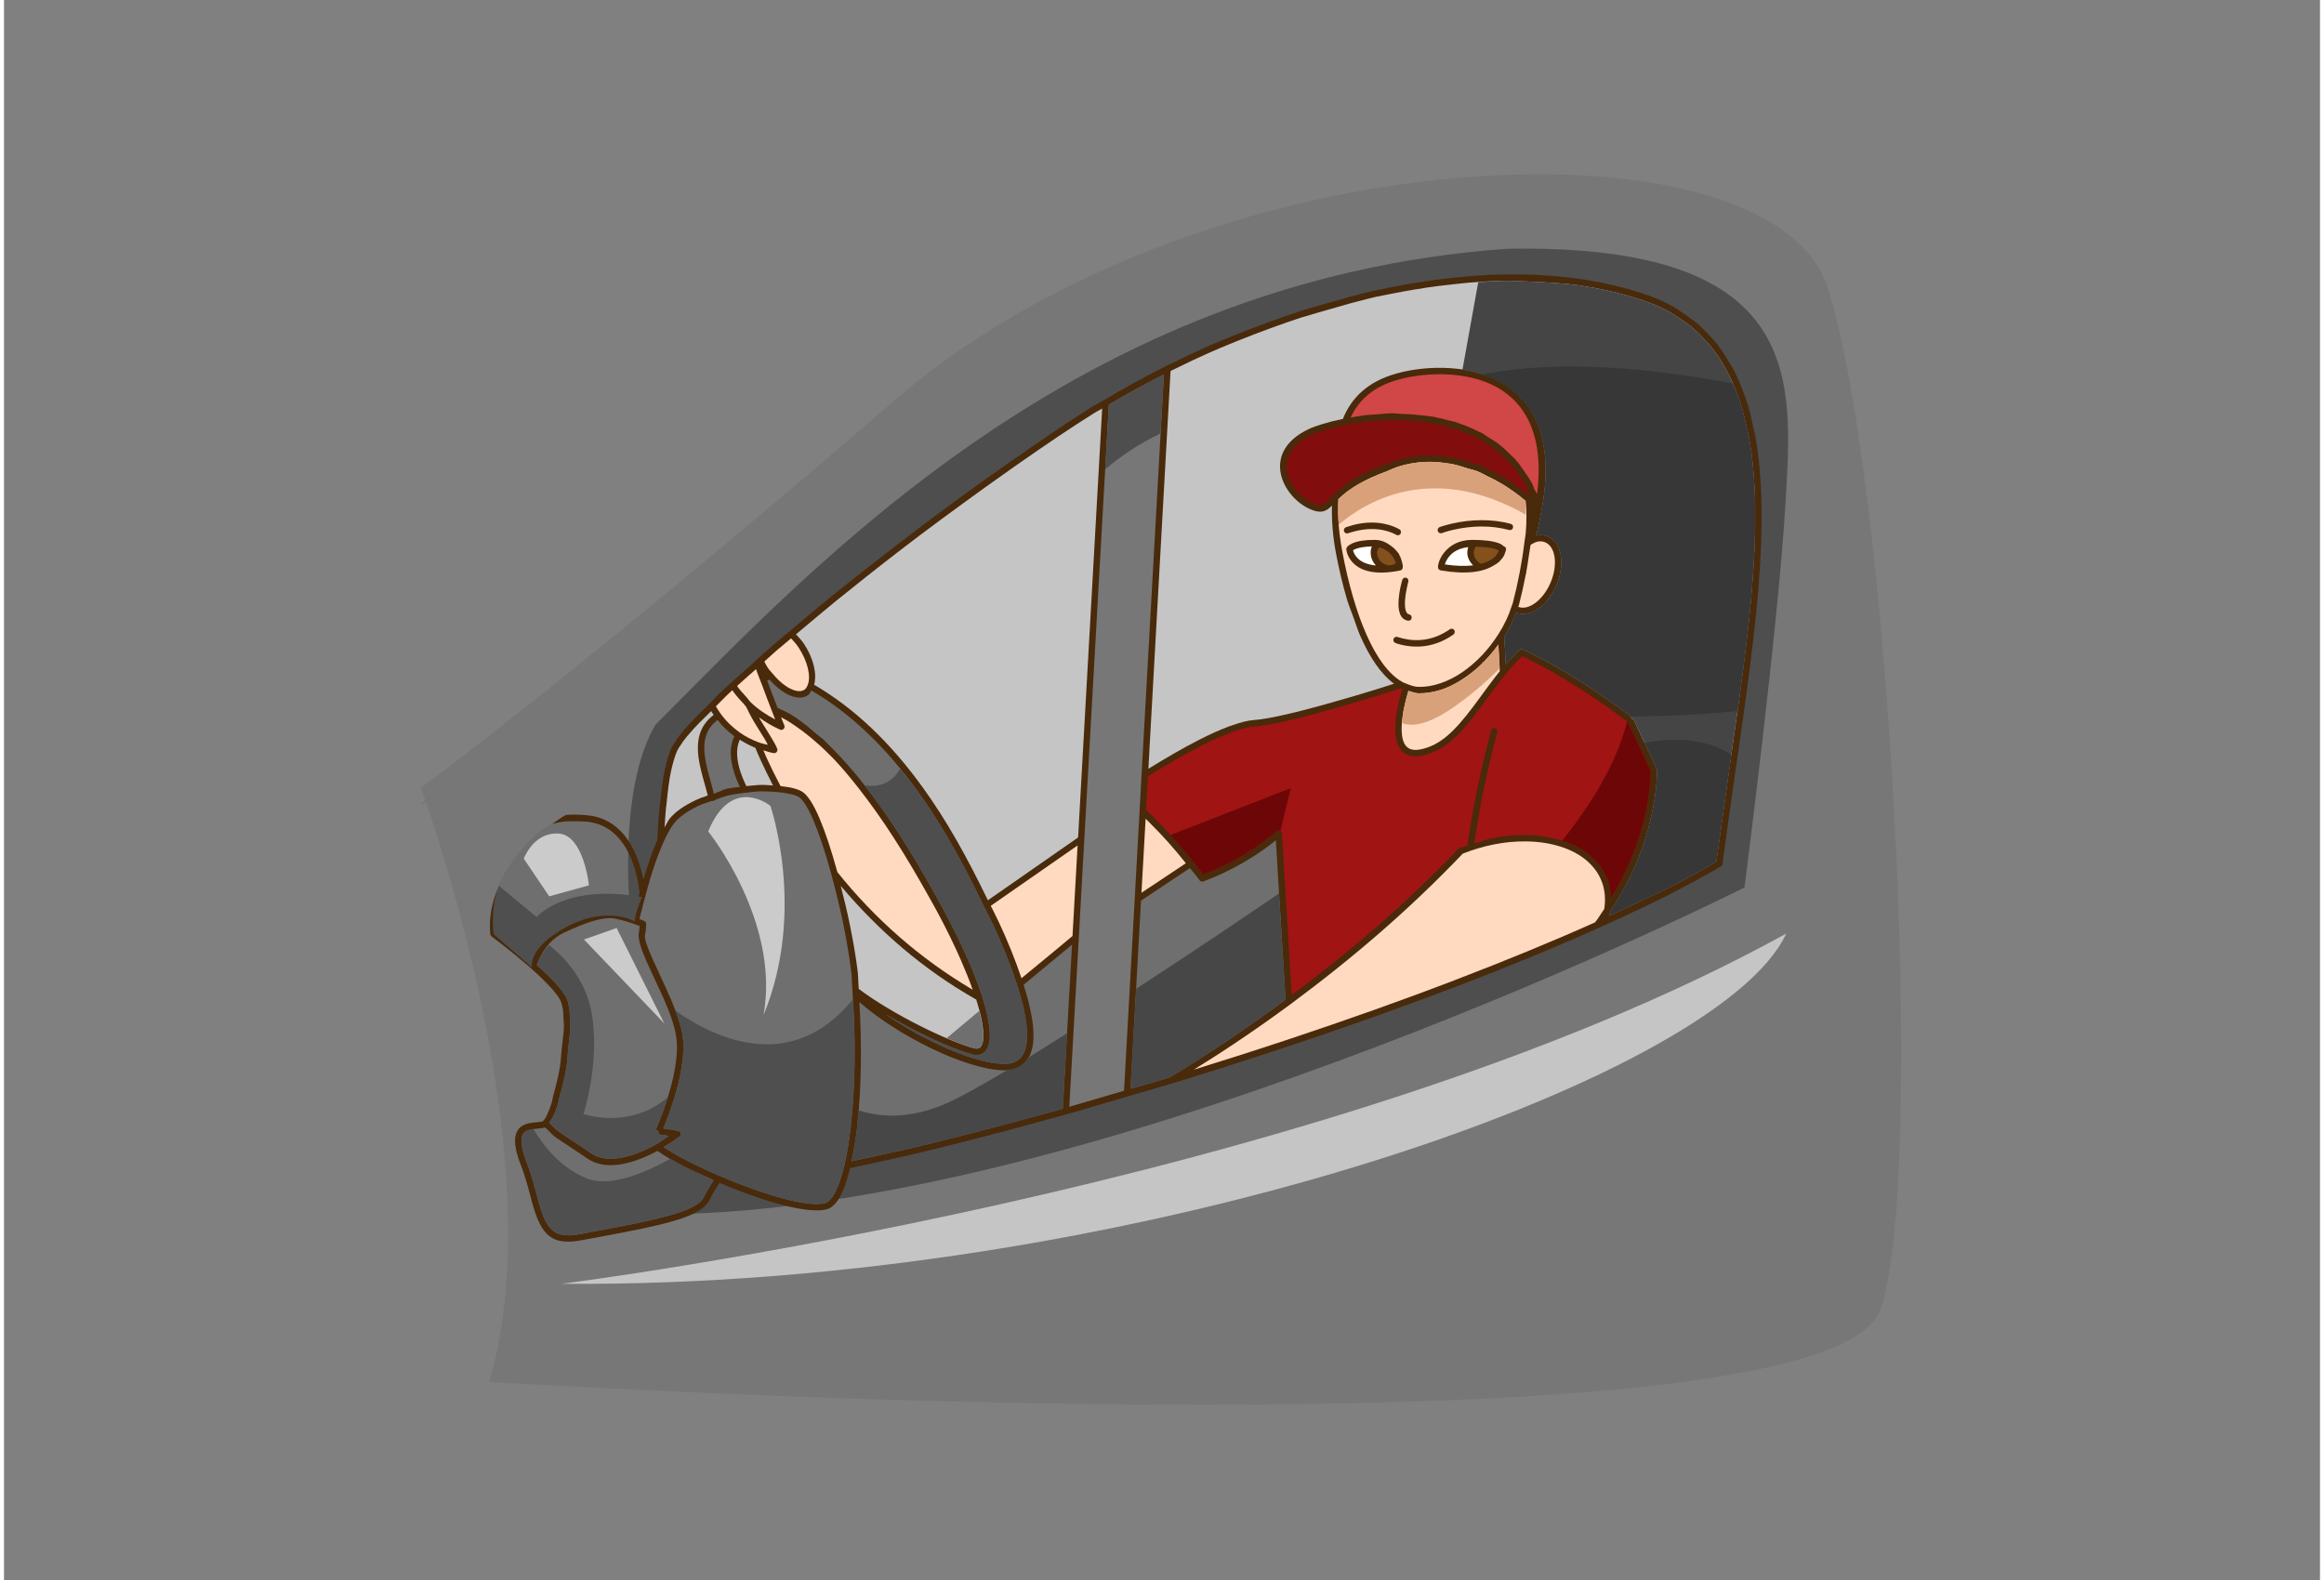 <?xml version="1.0" encoding="UTF-8" standalone="no"?>
<svg xmlns:inkscape="http://www.inkscape.org/namespaces/inkscape" xmlns:sodipodi="http://sodipodi.sourceforge.net/DTD/sodipodi-0.dtd" xmlns:xlink="http://www.w3.org/1999/xlink" xmlns="http://www.w3.org/2000/svg" xmlns:svg="http://www.w3.org/2000/svg" xmlns:rdf="http://www.w3.org/1999/02/22-rdf-syntax-ns#" xmlns:cc="http://creativecommons.org/ns#" xmlns:dc="http://purl.org/dc/elements/1.1/" id="Ebene_1" data-name="Ebene 1" width="200" height="136" viewBox="0 0 850 580" version="1.1" sodipodi:docname="driver-12.svg" inkscape:version="1.3.2 (091e20e, 2023-11-25, custom)">
  <rect x="0" y="0" width="850" height="580" fill="#808080" stroke="none"/>
  <sodipodi:namedview id="namedview61" pagecolor="#ffffff" bordercolor="#000000" borderopacity="0.25" inkscape:showpageshadow="2" inkscape:pageopacity="0.0" inkscape:pagecheckerboard="0" inkscape:deskcolor="#d1d1d1" inkscape:zoom="0.90823529" inkscape:cx="425" inkscape:cy="290.12306" inkscape:window-width="1920" inkscape:window-height="991" inkscape:window-x="-9" inkscape:window-y="-9" inkscape:window-maximized="1" inkscape:current-layer="Ebene_1"/>
  <defs id="defs14">
    <linearGradient id="linearGradient66" x1="475.27" y1="-695.83" x2="543.2" y2="-695.83" gradientTransform="translate(0 756.05)" gradientUnits="userSpaceOnUse">
      <stop offset="0" stop-color="#646363" id="stop65" style="stop-color:#e8a829;stop-opacity:1;"/>
      <stop offset="1" stop-color="#878787" id="stop66"/>
    </linearGradient>
    <linearGradient id="linearGradient64" x1="473.19" y1="-386.42" x2="545.15" y2="-386.42" gradientTransform="translate(0 470.83)" gradientUnits="userSpaceOnUse">
      <stop offset="0" stop-color="#f5897c" id="stop63" style="stop-color:#e8a829;stop-opacity:1;"/>
      <stop offset="1" stop-color="#f2a287" id="stop64"/>
    </linearGradient>
    <linearGradient id="linearGradient62" x1="475.38" y1="-362.14" x2="542.94" y2="-362.14" gradientTransform="translate(0 470.83)" gradientUnits="userSpaceOnUse">
      <stop offset="0" stop-color="#f8d774" id="stop61" style="stop-color:#d9a60b;stop-opacity:1;"/>
      <stop offset="1" stop-color="#f7ec86" id="stop62"/>
    </linearGradient>
    <style id="style1">.cls-1{fill:#6e46ae;opacity:0.26;isolation:isolate;}.cls-2{fill:url(#Unbenannter_Verlauf_81);}.cls-3{fill:url(#Unbenannter_Verlauf_81-2);}.cls-4{fill:#3d2a51;}.cls-5{fill:#503965;}.cls-6{fill:#f3f2fa;}.cls-7{fill:url(#Unbenannter_Verlauf_132);}.cls-8{fill:url(#Unbenannter_Verlauf_132-2);}.cls-9{fill:url(#Unbenannter_Verlauf_132-3);}.cls-10{fill:url(#Unbenannter_Verlauf_81-3);}.cls-11{fill:url(#Unbenannter_Verlauf_132-4);}.cls-12{fill:url(#Unbenannter_Verlauf_132-5);}.cls-13{fill:url(#Unbenannter_Verlauf_86);}.cls-14{fill:url(#Unbenannter_Verlauf_86-2);}.cls-15{fill:url(#Unbenannter_Verlauf_132-6);}.cls-16{fill:#beb2d6;}.cls-17{fill:url(#Unbenannter_Verlauf_81-4);}.cls-18{fill:url(#Unbenannter_Verlauf_81-5);}.cls-19{fill:url(#Unbenannter_Verlauf_81-6);}.cls-20{fill:url(#Unbenannter_Verlauf_132-7);}.cls-21{fill:url(#Unbenannter_Verlauf_132-8);}.cls-22{fill:url(#Unbenannter_Verlauf_85);}.cls-23{fill:url(#Unbenannter_Verlauf_132-9);}.cls-24{fill:url(#Unbenannter_Verlauf_86-3);}.cls-25{fill:url(#Unbenannter_Verlauf_86-4);}.cls-26{fill:url(#Unbenannter_Verlauf_132-10);}.cls-27{fill:url(#Unbenannter_Verlauf_81-7);}.cls-28{fill:url(#Unbenannter_Verlauf_132-11);}.cls-29{fill:url(#Unbenannter_Verlauf_81-8);}.cls-30{fill:url(#Unbenannter_Verlauf_39);}.cls-31{fill:url(#Unbenannter_Verlauf_42);}.cls-32{fill:url(#Unbenannter_Verlauf_41);}.cls-33{fill:url(#Unbenannter_Verlauf_39-2);}.cls-34{fill:url(#Unbenannter_Verlauf_42-2);}.cls-35{fill:url(#Unbenannter_Verlauf_41-2);}</style>
    <linearGradient id="Unbenannter_Verlauf_81" x1="645" y1="313.25" x2="646.85" y2="333.36" gradientTransform="matrix(1, 0, 0, -1, 0, 652)" gradientUnits="userSpaceOnUse">
      <stop offset="0" stop-color="#f3f2fa" id="stop1"/>
      <stop offset="1" stop-color="#dbdae5" id="stop2"/>
    </linearGradient>
    <linearGradient id="Unbenannter_Verlauf_81-2" x1="587.7" y1="317.79" x2="585.68" y2="337.84" xlink:href="#Unbenannter_Verlauf_81"/>
    <linearGradient id="Unbenannter_Verlauf_132" x1="510.32" y1="469.9" x2="503.21" y2="441.83" gradientTransform="matrix(1, 0, 0, -1, 0, 652)" gradientUnits="userSpaceOnUse">
      <stop offset="0" stop-color="#f9beb8" id="stop3"/>
      <stop offset="1" stop-color="#eaa5a1" id="stop4"/>
    </linearGradient>
    <linearGradient id="Unbenannter_Verlauf_132-2" x1="533.93" y1="246.67" x2="518" y2="271.49" xlink:href="#Unbenannter_Verlauf_132"/>
    <linearGradient id="Unbenannter_Verlauf_132-3" x1="564.92" y1="219.52" x2="564.62" y2="264.75" xlink:href="#Unbenannter_Verlauf_132"/>
    <linearGradient id="Unbenannter_Verlauf_81-3" x1="576.68" y1="351.95" x2="610.55" y2="390.89" xlink:href="#Unbenannter_Verlauf_81"/>
    <linearGradient id="Unbenannter_Verlauf_132-4" x1="565.43" y1="500.79" x2="622.14" y2="500.79" xlink:href="#Unbenannter_Verlauf_132"/>
    <linearGradient id="Unbenannter_Verlauf_132-5" x1="590.89" y1="529.02" x2="580.11" y2="546.56" xlink:href="#Unbenannter_Verlauf_132" gradientTransform="matrix(0.947,0,0,0.844,32.289,21.713)"/>
    <linearGradient id="Unbenannter_Verlauf_86" x1="608.93" y1="393.92" x2="615.17" y2="428" gradientTransform="matrix(1, 0, 0, -1, 0, 652)" gradientUnits="userSpaceOnUse">
      <stop offset="0" stop-color="#beb2d6" id="stop5"/>
      <stop offset="1" stop-color="#8877af" id="stop6"/>
    </linearGradient>
    <linearGradient id="Unbenannter_Verlauf_86-2" x1="584.06" y1="457.15" x2="601.9" y2="432.35" xlink:href="#Unbenannter_Verlauf_86"/>
    <linearGradient id="Unbenannter_Verlauf_132-6" x1="562.83" y1="428.41" x2="525.46" y2="428.18" xlink:href="#Unbenannter_Verlauf_132"/>
    <linearGradient id="Unbenannter_Verlauf_81-4" x1="437.09" y1="379.91" x2="436.07" y2="413.81" xlink:href="#Unbenannter_Verlauf_81"/>
    <linearGradient id="Unbenannter_Verlauf_81-5" x1="230.84" y1="313.88" x2="232.72" y2="334.39" xlink:href="#Unbenannter_Verlauf_81"/>
    <linearGradient id="Unbenannter_Verlauf_81-6" x1="275.32" y1="318.58" x2="273.25" y2="339.08" xlink:href="#Unbenannter_Verlauf_81"/>
    <linearGradient id="Unbenannter_Verlauf_132-7" x1="305.32" y1="219.54" x2="305.03" y2="264.88" xlink:href="#Unbenannter_Verlauf_132"/>
    <linearGradient id="Unbenannter_Verlauf_132-8" x1="404.85" y1="237.82" x2="382.65" y2="272.43" xlink:href="#Unbenannter_Verlauf_132"/>
    <linearGradient id="Unbenannter_Verlauf_85" x1="278.15" y1="494.13" x2="278.04" y2="512.41" gradientTransform="matrix(1, 0, 0, -1, 0, 652)" gradientUnits="userSpaceOnUse">
      <stop offset="0" stop-color="#f9948a" id="stop7"/>
      <stop offset="1" stop-color="#ea726c" id="stop8"/>
    </linearGradient>
    <linearGradient id="Unbenannter_Verlauf_132-9" x1="347.58" y1="504.07" x2="338.68" y2="468.91" xlink:href="#Unbenannter_Verlauf_132"/>
    <linearGradient id="Unbenannter_Verlauf_86-3" x1="357.21" y1="358.12" x2="284.48" y2="328.72" xlink:href="#Unbenannter_Verlauf_86"/>
    <linearGradient id="Unbenannter_Verlauf_86-4" x1="283.4" y1="351.27" x2="231.64" y2="293.97" xlink:href="#Unbenannter_Verlauf_86"/>
    <linearGradient id="Unbenannter_Verlauf_132-10" x1="298.53" y1="526.13" x2="287.4" y2="544.23" xlink:href="#Unbenannter_Verlauf_132"/>
    <linearGradient id="Unbenannter_Verlauf_81-7" x1="288.38" y1="460.25" x2="262.14" y2="426.63" xlink:href="#Unbenannter_Verlauf_81"/>
    <linearGradient id="Unbenannter_Verlauf_132-11" x1="304.85" y1="428.86" x2="267.45" y2="428.62" xlink:href="#Unbenannter_Verlauf_132"/>
    <linearGradient id="Unbenannter_Verlauf_81-8" x1="434.9" y1="414" x2="434.9" y2="433.67" xlink:href="#Unbenannter_Verlauf_81"/>
    <linearGradient id="Unbenannter_Verlauf_39" x1="475.27" y1="-695.83" x2="543.2" y2="-695.83" gradientTransform="translate(0 756.05)" gradientUnits="userSpaceOnUse">
      <stop offset="0" stop-color="#646363" id="stop9"/>
      <stop offset="1" stop-color="#878787" id="stop10"/>
    </linearGradient>
    <linearGradient id="Unbenannter_Verlauf_42" x1="473.19" y1="-386.42" x2="545.15" y2="-386.42" gradientTransform="translate(0 470.83)" gradientUnits="userSpaceOnUse">
      <stop offset="0" stop-color="#f5897c" id="stop11" style="stop-color:#6b29e8;stop-opacity:1;"/>
      <stop offset="1" stop-color="#f2a287" id="stop12"/>
    </linearGradient>
    <linearGradient id="Unbenannter_Verlauf_41" x1="475.38" y1="-362.14" x2="542.94" y2="-362.14" gradientTransform="translate(0 470.83)" gradientUnits="userSpaceOnUse">
      <stop offset="0" stop-color="#f8d774" id="stop13" style="stop-color:#9674f8;stop-opacity:1;"/>
      <stop offset="1" stop-color="#f7ec86" id="stop14"/>
    </linearGradient>
    <linearGradient id="Unbenannter_Verlauf_39-2" x1="-4050.94" y1="-732.53" x2="-3958.14" y2="-732.53" gradientTransform="matrix(-1, 0, 0, 1, -3616.46, 756.05)" xlink:href="#linearGradient66"/>
    <linearGradient id="Unbenannter_Verlauf_42-2" x1="-4053.78" y1="-414.26" x2="-3955.46" y2="-414.26" gradientTransform="matrix(-1, 0, 0, 1, -3616.46, 470.83)" xlink:href="#linearGradient64"/>
    <linearGradient id="Unbenannter_Verlauf_41-2" x1="-4050.79" y1="-381.08" x2="-3958.46" y2="-381.08" gradientTransform="matrix(-1, 0, 0, 1, -3616.46, 470.83)" xlink:href="#linearGradient62"/>
  </defs>
  <title id="title14">driver-12</title>
  <path fill-rule="nonzero" fill="#492a0b" fill-opacity="1" d="m 550.969,70.089 c -78.531,1.32 -166.039,30.758 -222.562,79.609 -47.258,40.848 -88.809,75.309 -124.316,103.578 -12.434,9.891 -23.223,18.301 -32.32,25.25 -3.18,2.43 -9.68,7.34 -10.27,7.77 27.559,-20.438 -0.512,0.273 -1.16,1.422 0,0.129 0.027,0.25 0.078,0.371 0.02,0.047 0.262,0.719 0.371,1.047 -3.652,3.152 -15.601,12.051 0.129,0.371 0.309,0.859 0.57,1.652 0.789,2.301 1.062,3.012 2.25,6.488 3.512,10.398 3.609,11.152 7.188,23.453 10.559,36.57 7.512,29.199 12.762,58.043 14.66,84.992 2.012,28.52 0.16,53.527 -6.141,74.109 -0.219,0.699 0.27,1.418 1,1.461 94.16,5.25 183.062,8.52 270.531,7.969 134.059,-0.84 214.82,-11.379 222.641,-35.281 16.48,-50.398 2.68,-295.539 -18.832,-360.898 -8.879,-26.992 -50.797,-42.02 -108.668,-41.039" id="path306"/>
  <path fill-rule="nonzero" fill="#777777" fill-opacity="1" d="m 558.039,64.046 c 59.461,-1 102.289,14.312 111.129,41.172 22.301,67.758 36.68,323.129 19.648,375.199 -7.617,23.281 -92.188,34.289 -230.098,35.152 -90.762,0.566 -182.98,-2.801 -280.672,-8.23 6.34,-21.512 8.223,-47.363 6.141,-76.762 -1.988,-28.281 -7.469,-58.531 -15.328,-89.121 -3.531,-13.738 -7.332,-26.617 -11.109,-38.297 -1.32,-4.082 -2.551,-7.73 -3.66,-10.891 -0.301,-0.859 -0.793,-2.23 -1.09,-3.051 0.066,-0.039 -0.023,0.008 0.047,-0.039 0.609,-0.453 7.43,-5.562 10.762,-8.102 9.5,-7.27 20.781,-16.07 33.758,-26.398 37.082,-29.52 80.473,-65.52 129.812,-108.172 58.539,-50.578 149.238,-81.078 230.66,-82.461" id="path307"/>
  <path fill-rule="nonzero" fill="#6f6f6f" fill-opacity="1" d="m 179.726,343.007 c 0,0 -1.976,-10.508 2.582,-19.848 4.559,-9.34 15.871,-22.262 24.551,-22.711 8.68,-0.441 16.641,2.27 20.09,6.918 3.438,4.66 8.207,11.68 7.398,21.512 -2.57,5.199 -2.918,9.371 -2.918,9.371 0,0 -10.082,-6 -24.922,1.988 -14.84,7.988 -12.68,14.898 -12.68,14.898 l -14.102,-12.129" id="path308"/>
  <path fill-rule="nonzero" fill="#4e4e4e" fill-opacity="1" d="m 230.098,338.159 c 0,0 -5.578,-47.312 8.961,-72.062 58.371,-58.59 154.84,-163.469 312.348,-174.758 110.512,-2.152 104.941,48.91 102.434,93.18 -2.512,44.27 -15.07,141.277 -15.07,141.277 0,0 -229.75,115.82 -390.34,119.84 C 236.359,379.417 230.098,338.159 230.098,338.159" id="path309"/>
  <path fill-rule="nonzero" fill="#492a0b" fill-opacity="1" d="m 551.637,100.726 c -4.648,0.051 -9.539,0.301 -14.848,0.742 -0.762,0.059 -2.852,0.289 -3.012,0.309 -0.82,0.09 -1.168,0.133 -1.609,0.172 -4.09,0.43 -7.559,0.848 -10.891,1.348 -0.019,0 -0.027,0 -0.051,0 -0.109,0.031 -0.078,0.031 -0.129,0.043 -0.01,0.008 -0.031,0 -0.039,0 -0.031,0.008 -0.109,0.039 -0.129,0.047 -0.953,0.141 -1.871,0.273 -2.832,0.434 -0.051,0.008 -0.289,0.047 -0.309,0.047 -0.012,0 -0.262,0.019 -0.391,0.043 -4.43,0.727 -8.871,1.609 -13.289,2.566 -0.09,0.023 -0.961,0.191 -1.082,0.223 -1.711,0.379 -3.398,0.777 -5.75,1.391 -0.039,0.008 -0.051,0.039 -0.09,0.047 -0.598,0.16 -3.531,0.922 -4.18,1.09 -0.949,0.242 -1.758,0.492 -3.309,0.961 -4.371,1.18 -8.711,2.371 -12.992,3.742 -0.078,0.027 -1.141,0.328 -1.219,0.348 -3.469,1.133 -6.91,2.371 -11.762,4.141 -0.059,0.012 -0.098,0.019 -0.168,0.039 -0.031,0.012 -0.031,-0.008 -0.051,0 -0.199,0.082 -0.211,0.09 -0.211,0.09 -0.027,0.012 -0.07,0.031 -0.09,0.043 -0.01,0.008 -0.039,0.039 -0.039,0.047 -3.73,1.363 -7.059,2.613 -10.199,3.871 -0.129,0.051 -8.961,3.621 -11.98,4.969 -3.75,1.672 -7.41,3.441 -12.539,5.973 -0.25,0.121 -1.672,0.77 -1.961,0.91 -0.07,0.051 -0.039,0.008 -0.09,0.051 -0.051,0.019 -0.148,0.09 -0.219,0.129 -7.731,3.879 -15.223,7.988 -22.43,12.32 -0.57,0.34 -1.07,0.59 -2.141,1.18 -0.031,0.019 -1.922,1.09 -2.609,1.52 -8.184,5.109 -17.48,11.398 -29.75,20 -0.062,0.039 -0.453,0.289 -0.531,0.352 -2.762,1.938 -9.332,6.59 -9.492,6.707 -11.789,8.473 -22.02,16.082 -31.668,23.52 -8.512,6.551 -16.531,12.84 -23.961,18.863 -4.621,3.75 -8.5,6.977 -15.34,12.77 -0.691,0.59 -5.371,4.5 -6.309,5.309 -0.902,0.77 -1.543,1.352 -2.883,2.57 0,0.012 -1.508,1.371 -2.18,1.961 -0.01,0.008 -0.027,0.027 -0.039,0.051 -0.031,0.019 -0.051,0.008 -0.09,0.039 -0.168,0.16 -0.949,0.879 -1.078,1 -0.023,0.008 0.01,0.027 0,0.039 -0.59,0.52 -3.281,2.941 -3.363,3.012 0,0 -0.039,0.039 -0.039,0.039 -0.01,0.008 -0.039,-0.012 -0.051,0 -0.01,0.008 -0.019,0.031 -0.039,0.051 -2.531,2.25 -5.289,4.738 -5.531,4.957 -0.297,0.281 -2.269,2.031 -2.617,2.363 -1.062,0.988 -1.801,1.699 -3.223,3.18 -0.01,0 0.012,0.027 0,0.039 -0.027,0.031 -1.348,1.391 -1.918,1.961 -0.531,0.527 -1.992,1.949 -2,1.957 -3.109,3.062 -4.449,4.422 -5.711,5.84 -1.77,1.992 -3.121,3.602 -4.141,5.012 -0.047,0.16 -0.01,0.059 -0.039,0.172 -1.09,1.52 -1.879,2.777 -2.309,3.828 -0.82,2.02 -1.52,4.469 -2.18,7.5 -0.703,3.25 -1.152,6.531 -1.781,12.762 -0.012,0.039 -0.082,0.438 -0.09,0.566 0,0 -0.031,0.172 -0.039,0.262 -0.34,3.441 -0.582,6.832 -0.793,10.891 0,0.098 -0.039,0.711 -0.039,0.781 0,0.078 0,0.359 0,0.398 -0.01,0 0,0.031 0,0.039 -1.828,4.031 -3.488,9.082 -5.098,14.59 -2.68,-13.18 -9.18,-22.508 -20.473,-23.648 -2.777,-0.281 -5.457,-0.332 -8.02,-0.129 0,0 -2.02,1.16 -4.961,3.258 1.641,-0.379 3.32,-0.77 5.141,-0.91 0,0 4.93,-0.141 7.582,0.129 11.188,1.133 17.488,11.301 19.34,26.012 -0.289,1.07 -1.539,5.77 -1.789,6.75 -0.191,0.789 -0.363,1.488 -0.523,2.219 -3.129,-1.16 -5.238,-1.789 -7.449,-1.918 -4.449,-0.262 -9.73,1.219 -18.688,5.359 -1.363,0.629 -2.602,1.398 -3.742,2.27 -0.82,0.609 -1.551,1.359 -2.269,2.09 -0.238,0.25 -0.512,0.469 -0.738,0.742 -0.902,1.008 -1.672,2.148 -2.391,3.348 -0.019,0.019 -0.043,0.031 -0.051,0.051 -0.742,1.23 -1.379,2.578 -1.961,4 -2.898,-2.52 -6,-5.059 -9.098,-7.488 -0.98,-0.773 -3.16,-2.434 -3.75,-2.871 -0.562,-5.832 -0.461,-11 0.219,-15.602 -1.98,4.922 -3.18,10.332 -2.57,16.34 0.031,0.332 0.211,0.633 0.48,0.82 0.199,0.16 3.039,2.332 4.141,3.18 3.117,2.449 6.23,4.973 9.141,7.5 0.367,0.32 0.738,0.641 1.09,0.949 2.277,2.023 4.039,3.672 5.617,5.32 2.5,2.531 4.133,4.5 5.062,6.141 0.488,0.879 0.867,2.199 1.129,3.922 0.102,0.648 0.129,1.258 0.168,2.699 0.012,0.168 0.043,0.781 0.051,0.961 0.012,0.289 0.082,0.988 0.082,1 0.051,0.59 0.051,0.859 0.051,1.219 -0.012,1.57 -0.16,2.879 -0.57,6.191 -0.062,0.508 -0.223,1.938 -0.262,2.309 -0.078,0.719 -0.129,1.262 -0.219,2.519 -0.019,0.32 -0.031,0.48 -0.043,0.66 -0.098,1.289 -0.199,2.18 -0.348,3.09 -0.559,3.402 -1.199,6.121 -2.481,10.801 -0.102,0.34 -0.148,0.648 -0.27,1.27 0,0.039 -0.219,1.012 -0.301,1.262 -1.129,3.617 -2.281,6.039 -3.051,6.578 -0.059,0.129 0.012,0.031 -0.039,0.129 -0.09,0.082 -0.191,0.133 -0.262,0.223 -0.469,0.098 -0.93,0.16 -1.957,0.258 -0.762,0.07 -0.949,0.09 -1.312,0.133 -3.129,0.367 -5.07,1.207 -6.137,3.348 -1.281,2.551 -0.812,6.539 1.52,12.512 0.848,2.16 1.57,4.41 2.309,7.008 0.441,1.539 1.809,6.711 1.738,6.449 3.352,12.332 7.281,16.07 18.82,13.762 1.102,-0.219 12.031,-2.25 13.242,-2.481 21.02,-3.988 30.41,-6.941 32.98,-12.07 0.75,-1.488 1.539,-2.859 2.828,-4.961 0.102,-0.168 0.539,-0.828 0.922,-1.438 17.289,7.32 32.527,11.418 39.199,9.758 2.879,-0.719 5.109,-3.887 6.969,-9.148 0.012,-0.012 0,-0.031 0,-0.039 0.621,-1.75 1.199,-3.762 1.742,-5.973 1.109,-0.238 2.731,-0.57 2.75,-0.57 13.637,-2.938 19.828,-4.359 27.969,-6.359 15.719,-3.867 31.84,-8.09 47.91,-12.59 0.09,-0.019 0.758,-0.231 0.828,-0.258 0.023,0 0.031,0 0.051,0 0.039,-0.012 8.23,-2.352 16.77,-4.883 0.203,-0.059 3.68,-1.09 5.75,-1.699 1.75,-0.508 13.5,-3.91 15.941,-4.66 14.101,-4.301 28.668,-8.957 44.391,-14.199 42.301,-14.102 81.098,-28.918 112.301,-42.91 0.219,-0.098 2.598,-1.168 2.699,-1.219 0.019,-0.012 0.027,-0.031 0.051,-0.039 0.07,-0.031 0.109,-0.023 0.168,-0.051 0.02,0 0.031,-0.031 0.051,-0.039 8.68,-3.941 16.25,-7.523 22.949,-10.891 0.031,-0.012 13.859,-7.23 19.039,-10.41 0.301,-0.191 0.519,-0.48 0.57,-0.832 1.152,-8.738 2.301,-17.039 4.223,-30.359 0.01,-0.031 0,-0.019 0,-0.051 2.969,-20.59 3.098,-21.359 4.137,-28.957 0.621,-4.543 1.211,-9.062 1.742,-13.25 1.469,-11.641 2.43,-20.461 3.098,-28.75 0.891,-11.121 1.274,-20.902 1.133,-29.883 -0.082,-4.719 -0.312,-9.32 -0.699,-13.719 v -0.129 c -0.363,-4.07 -0.883,-8.043 -1.57,-11.941 -0.133,-0.73 -0.27,-1.281 -0.562,-2.48 -0.01,-0.051 -0.379,-1.629 -0.398,-1.699 -0.762,-3.539 -1.16,-5.219 -1.742,-7.148 -0.227,-0.781 -0.449,-1.41 -0.91,-2.703 -0.01,-0.008 -0.367,-1.059 -0.398,-1.129 -0.809,-2.32 -1.668,-4.449 -2.609,-6.488 -0.48,-1.043 -0.981,-2.023 -1.781,-3.531 -0.129,-0.23 -0.27,-0.43 -0.399,-0.648 -0.121,-0.203 -2.129,-3.621 -3.051,-4.973 -0.769,-1.121 -1.551,-2.211 -2.352,-3.219 -1.25,-1.57 -2.66,-3.09 -4.399,-4.789 -0.199,-0.203 -0.762,-0.762 -0.781,-0.793 -0.91,-0.918 -1.379,-1.367 -1.957,-1.867 -0.34,-0.293 -0.59,-0.492 -1.223,-0.922 -0.01,0 -0.66,-0.398 -0.867,-0.559 -0.023,-0.012 -0.031,-0.031 -0.051,-0.051 -0.121,-0.09 -0.262,-0.211 -0.391,-0.301 -1.781,-1.32 -2.66,-1.961 -3.789,-2.66 -0.25,-0.148 -0.442,-0.301 -0.871,-0.609 -0.012,-0.008 -0.981,-0.699 -1.441,-0.961 -0.027,-0.008 -0.027,0 -0.039,0 -3.359,-1.859 -6.781,-3.391 -10.461,-4.609 -7.82,-2.609 -16.07,-4.508 -24.648,-5.711 -8.301,-1.16 -16.969,-1.668 -26.012,-1.57" id="path310"/>
  <path fill-rule="nonzero" fill="#c5c5c5" fill-opacity="1" d="m 551.637,103.077 c 0,0 17.492,0.43 25.66,1.57 8.441,1.191 16.543,3.059 24.223,5.621 3.527,1.18 6.879,2.648 10.109,4.438 0.348,0.203 0.609,0.363 1.219,0.793 0.012,0.008 0.75,0.508 1.039,0.699 2.453,1.527 4.391,2.891 6.062,4.309 0.508,0.441 0.918,0.832 1.777,1.699 0.031,0.019 0.57,0.57 0.793,0.781 1.668,1.641 3.039,3.129 4.219,4.621 0.769,0.961 1.531,1.969 2.269,3.051 0.871,1.277 1.699,2.688 2.648,4.398 0.203,0.352 0.422,0.68 0.613,1.039 0.789,1.473 1.25,2.371 1.699,3.359 0.898,1.953 1.781,4.051 2.57,6.312 0.098,0.289 1.051,3.008 1.27,3.75 0.191,0.66 0.32,1.207 0.609,2.48 0.012,0.039 0.031,0.098 0.039,0.129 0.07,0.281 1.43,6.07 1.441,6.098 0.231,1.043 0.449,1.98 0.519,2.363 0.68,3.82 1.211,7.688 1.57,11.707 0,0.023 0,0.023 0,0.051 0.391,4.41 0.621,8.922 0.699,13.59 0.141,8.891 -0.25,18.652 -1.141,29.711 -0.66,8.238 -1.629,17.059 -3.09,28.66 -0.527,4.18 -1.117,8.629 -1.738,13.16 -1.039,7.52 -7.039,49.48 -8.281,58.809 -5.039,3.07 -11.059,6.383 -18.301,10.02 -0.01,0 -12.297,5.883 -20.988,9.891 0.141,-0.609 0.379,-1.27 0.48,-1.828 1.82,-2.711 3.488,-5.473 5.008,-8.242 0.02,-0.039 0.062,-0.078 0.082,-0.129 1.551,-2.828 2.91,-5.699 4.141,-8.578 0.019,-0.031 0.027,-0.062 0.047,-0.09 2.492,-5.832 4.371,-11.73 5.703,-17.641 0.949,-4.23 1.547,-8.18 1.879,-11.762 0.109,-1.301 0.168,-2.5 0.211,-3.531 0.027,-0.68 0.051,-1.18 0.051,-1.527 0,-0.039 0,-0.031 0,-0.039 0,-0.152 -0.062,-0.32 -0.133,-0.48 l -8.668,-18.512 -0.391,0.172 c -0.281,-0.48 -0.551,-1.09 -0.832,-1.312 -0.727,-0.551 -1.578,-1.168 -2.527,-1.867 -2.711,-1.992 -5.742,-4.152 -9.02,-6.363 -9.363,-6.309 -18.781,-11.867 -27.703,-16.07 -0.43,-0.207 -0.957,-0.148 -1.309,0.172 -1.629,1.5 -3.289,3.441 -4.961,5.359 -0.18,-3.41 -0.488,-8.668 -0.57,-10.238 1.84,-2.941 3.242,-5.883 4.269,-8.75 5.141,2.02 11.684,-2.57 14.902,-10.152 3.238,-7.648 1.98,-15.668 -3.18,-17.859 -1.32,-0.559 -2.742,-0.648 -4.231,-0.348 -0.031,0 -0.059,0.039 -0.09,0.039 0.668,-2.371 1.109,-4.301 1.789,-8.012 0.012,-0.07 0.262,-1.359 0.352,-1.828 0,-0.031 0,-0.062 0,-0.09 0,-0.043 0,-0.019 0,-0.043 6.098,-32.848 -8.312,-49.816 -33.68,-51.488 -6.769,-0.449 -13.82,0.309 -19.82,2 -10.359,2.91 -16.422,8.809 -19.562,16.641 -5.367,1.121 -9.828,2.418 -12.758,3.828 -8.051,3.891 -11.34,9.793 -10.02,16.301 1.109,5.441 5.5,10.652 10.629,12.93 3.019,1.352 4.941,1.32 6.84,-0.078 0.391,-0.293 0.828,-0.723 1.309,-1.18 -0.117,5.34 0.231,11 1.52,17.77 1.102,5.77 2.402,11.219 3.883,16.301 0.77,2.66 1.73,4.879 2.609,7.309 0.758,2.09 1.441,4.352 2.269,6.23 3.488,7.988 7.621,14.16 12.371,17.688 0.039,0.031 0.09,0.062 0.129,0.09 -2.019,0.652 -4.019,1.312 -6.668,2.133 -5.082,1.57 -10.223,3.07 -15.203,4.488 -13.617,3.891 -24.07,6.352 -29.488,6.711 -2.242,0.141 -5.012,0.879 -8.191,2 -0.27,0.102 -0.5,0.16 -0.777,0.262 -0.141,0.047 -0.25,0.078 -0.402,0.129 -3.25,1.23 -6.918,2.891 -10.93,4.93 -5.781,2.941 -11.961,6.57 -18.508,10.578 l 8.137,-146.02 c 0.133,-0.059 0.352,-0.168 0.352,-0.168 0.48,-0.223 0.73,-0.352 1,-0.48 5.109,-2.52 8.738,-4.23 12.461,-5.879 2.981,-1.332 5.488,-2.402 10.891,-4.582 0.047,-0.019 0.078,-0.019 0.129,-0.039 0.25,-0.102 0.68,-0.27 0.871,-0.352 3.117,-1.25 6.41,-2.52 10.109,-3.879 0.078,-0.031 0.258,-0.082 0.258,-0.082 0.062,-0.027 0.082,-0.039 0.09,-0.047 0,0 0.211,-0.082 0.223,-0.082 4.82,-1.77 8.23,-2.938 11.668,-4.059 0.039,-0.012 1.082,-0.301 1.219,-0.34 2.844,-0.91 5.75,-1.699 8.633,-2.531 0.051,-0.008 6.66,-1.941 7.578,-2.18 0.699,-0.18 3.723,-0.969 4.18,-1.09 2.383,-0.621 4.062,-1.059 5.75,-1.441 0.09,-0.019 9.801,-1.969 14.203,-2.699 0.047,0 0.398,-0.059 0.609,-0.078 0.047,-0.012 0.01,0 0.09,0 1.008,-0.172 2.019,-0.332 3,-0.48 0.051,-0.012 0.09,-0.039 0.129,-0.051 3.328,-0.5 6.789,-0.922 10.852,-1.352 0.449,-0.039 3.797,-0.418 4.527,-0.477 5.269,-0.434 10.09,-0.691 14.68,-0.742" id="path311"/>
  <path fill-rule="nonzero" fill="#777777" fill-opacity="1" d="m 425.699,137.448 -8.191,146.758 c -0.109,2.02 -0.738,13.512 -0.738,13.512 0,0.008 0,0.031 0,0.039 l -1.781,32.199 -3.922,70.441 c -2.039,0.602 -14.578,4.301 -20.09,5.879 l 3.492,-62.039 c 0.031,-0.512 0.461,-8.57 0.91,-16.512 l 10.109,-179.168 c 6.512,-3.891 13.27,-7.582 20.211,-11.109" id="path312"/>
  <path fill-rule="nonzero" fill="#d14646" fill-opacity="1" d="m 530.598,137.499 c 22.699,1.488 35.629,15.777 32.059,43.859 -0.238,-0.59 -0.648,-1.031 -0.906,-1.609 -0.371,-0.773 -0.551,-1.57 -0.961,-2.352 -0.172,-0.32 -0.312,-0.551 -0.609,-1.039 -0.023,-0.039 -0.274,-0.441 -0.352,-0.57 -0.391,-0.672 -0.852,-1.242 -1.262,-1.871 -0.609,-0.949 -1.25,-1.871 -1.918,-2.75 -0.191,-0.25 -0.332,-0.539 -0.519,-0.781 -0.039,-0.047 -1.16,-1.418 -1.57,-1.879 -0.609,-0.668 -1.34,-1.27 -2,-1.91 -0.852,-0.828 -1.66,-1.68 -2.57,-2.438 -0.129,-0.113 -1.031,-0.871 -1.27,-1.051 -1.41,-1.082 -2.891,-1.93 -4.351,-2.832 -0.719,-0.43 -1.34,-0.988 -2.09,-1.391 -0.059,-0.027 -0.121,-0.059 -0.18,-0.09 -0.051,-0.027 -0.098,-0.047 -0.09,-0.039 -0.121,-0.07 -0.219,-0.109 -0.34,-0.129 -0.031,-0.019 -0.07,0.008 -0.09,0 -2.148,-1.109 -4.34,-2.082 -6.578,-2.879 -0.363,-0.133 -0.793,-0.293 -1.262,-0.441 -0.352,-0.109 -0.648,-0.281 -1.012,-0.391 -0.887,-0.27 -1.867,-0.41 -2.777,-0.648 -0.84,-0.223 -1.691,-0.473 -2.531,-0.652 -0.129,-0.027 -2.078,-0.5 -2.699,-0.609 -0.172,-0.031 -0.402,-0.07 -0.57,-0.09 -0.891,-0.148 -1.801,-0.23 -2.699,-0.348 -0.371,-0.051 -0.641,-0.043 -1,-0.094 -2.633,-0.297 -5.281,-0.508 -7.973,-0.559 -0.867,-0.031 -1.91,-0.219 -2.75,-0.219 -1.719,0.008 -3.867,0.238 -5.75,0.391 -0.129,0.008 -0.258,0.027 -0.387,0.039 -1.391,0.121 -2.391,0.098 -4.184,0.309 -2.008,0.262 -3.578,0.539 -5.18,0.832 3.023,-6.473 8.34,-11.332 17.332,-13.859 5.75,-1.613 12.531,-2.34 19.039,-1.91" id="path313"/>
  <path fill-rule="nonzero" fill="#c5c5c5" fill-opacity="1" d="m 403.047,149.956 -8.84,157.473 -33.109,23.047 c -7.918,-16.348 -15.121,-29.227 -23.918,-41.43 -11.723,-16.258 -24.863,-28.949 -39.852,-37.68 1.102,-3.98 -0.219,-9.688 -3.711,-14.988 -0.82,-1.242 -1.879,-2.371 -2.961,-3.52 5.371,-4.5 11.344,-9.531 14.422,-12.031 7.41,-6 15.379,-12.32 23.871,-18.859 9.629,-7.422 19.898,-14.969 31.668,-23.441 0.16,-0.109 9.851,-7 9.93,-7.051 12.25,-8.578 21.543,-14.84 29.672,-19.906 0.641,-0.402 1.238,-0.711 2.481,-1.402 0.01,0 0.277,-0.168 0.348,-0.211" id="path314"/>
  <path fill-rule="nonzero" fill="#820d0d" fill-opacity="1" d="m 511.387,154.179 c 3,0.07 6.09,0.25 9.711,0.738 0.231,0.031 1.422,0.18 2.309,0.309 2.32,0.383 4.562,0.922 6.75,1.523 0.531,0.148 1.051,0.27 1.57,0.438 0.09,0.031 0.59,0.18 1,0.301 3.231,1.051 6.231,2.352 9.024,3.879 0.629,0.352 1.25,0.793 1.879,1.18 2.078,1.281 4.027,2.723 5.828,4.312 1.191,1.027 2.332,2.09 3.359,3.219 0.371,0.41 0.684,0.801 1.301,1.57 0.051,0.059 0.141,0.172 0.18,0.219 1.281,1.59 2.461,3.301 3.531,5.141 0.078,0.141 0.731,1.25 0.871,1.52 0.641,1.223 1,2.449 1.52,3.66 -1.582,-1.328 -3.199,-2.539 -5.312,-4 -0.039,-0.027 -0.758,-0.52 -1.219,-0.828 -0.01,-0.012 -0.039,0 -0.051,0 -0.078,-0.062 -0.148,-0.141 -0.207,-0.18 -0.031,-0.019 -0.07,-0.062 -0.09,-0.082 -0.023,-0.008 -0.031,-0.039 -0.043,-0.051 -0.059,-0.039 -0.117,-0.09 -0.18,-0.129 0,0 -0.34,-0.27 -0.52,-0.391 -0.039,-0.019 -0.098,-0.07 -0.129,-0.09 -0.27,-0.168 -0.519,-0.391 -0.789,-0.559 -0.703,-0.449 -1.461,-0.719 -2.172,-1.141 -0.258,-0.141 -0.32,-0.18 -0.609,-0.352 -0.211,-0.109 -0.219,-0.16 -0.398,-0.258 -0.012,-0.012 -0.023,0.019 -0.043,0 -0.027,-0.019 0,-0.012 -0.039,-0.039 -0.031,-0.031 -0.012,-0.012 -0.051,-0.043 -0.117,-0.07 -1.008,-0.578 -1.09,-0.609 -0.219,-0.117 -0.43,-0.188 -0.82,-0.348 -0.02,-0.012 -0.309,-0.141 -0.48,-0.223 -0.078,-0.047 -0.07,-0.027 -0.09,-0.039 -0.047,-0.039 -0.01,0.012 -0.09,-0.051 -0.027,-0.019 0,-0.008 -0.039,-0.039 -0.32,-0.16 -0.66,-0.301 -1.051,-0.48 -0.828,-0.391 -1.59,-0.918 -2.43,-1.258 -0.27,-0.113 -0.559,-0.16 -0.828,-0.262 -0.062,-0.031 -0.16,-0.07 -0.223,-0.09 -0.828,-0.328 -1.859,-0.5 -2.738,-0.789 -2.09,-0.68 -4.16,-1.461 -6.32,-1.871 -0.102,-0.019 -0.211,0.019 -0.308,0 -0.102,-0.019 -0.203,-0.031 -0.301,-0.039 -0.191,-0.039 -0.41,-0.082 -0.48,-0.09 -0.031,0 -0.019,0 -0.039,0 -0.039,0 -0.019,0 -0.051,0 -0.211,-0.019 -0.25,0 -0.262,0 -2.18,-0.359 -4.5,-0.551 -7.008,-0.57 -0.051,0 -0.129,0 -0.129,0 -0.184,0 -0.691,-0.039 -0.703,-0.039 -0.648,-0.051 -0.938,-0.062 -1.348,-0.043 -0.211,0.012 -0.371,0.031 -0.699,0.082 -0.172,0.019 -0.351,0.031 -0.523,0.051 -0.098,0 -0.219,0 -0.348,0 0,0 -0.539,-0.031 -0.781,0 -0.258,0.019 -0.43,0.07 -0.828,0.168 0,0 -0.41,0.07 -0.52,0.09 -0.543,0.07 -1.082,0.082 -1.621,0.172 -1.75,0.309 -3.492,0.719 -5.219,1.27 -0.402,0.121 -0.691,0.219 -1.223,0.43 -0.199,0.078 -0.68,0.258 -0.828,0.309 -0.07,0.019 -0.172,0.082 -0.172,0.082 -7.711,2.629 -13.059,5.41 -17.211,8.629 -1.359,1.059 -2.598,2.16 -3.75,3.309 -0.01,0.012 -0.027,0.031 -0.039,0.043 -0.019,0.019 -0.027,0.027 -0.039,0.047 -0.09,0.09 -1.539,1.57 -1.75,1.781 -0.539,0.559 -0.941,0.91 -1.301,1.18 -1.149,0.84 -2.18,0.852 -4.488,-0.168 -4.461,-1.992 -8.332,-6.57 -9.281,-11.242 -1.101,-5.398 1.629,-10.289 8.762,-13.73 2.828,-1.359 7.226,-2.668 12.719,-3.789 2.781,-0.559 5.66,-0.91 8.531,-1.211 1.617,-0.18 2.809,-0.219 4.098,-0.309 2.121,-0.129 4.242,-0.238 6.359,-0.219" id="path315"/>
  <path fill-rule="nonzero" fill="#ffdac1" fill-opacity="1" d="m 521.629,169.558 c 3.039,-0.141 6,0.168 8.93,0.648 0.051,0.012 0.109,-0.008 0.168,0 0.031,0.012 0.062,0.043 0.09,0.051 0.172,0.031 0.461,0.062 0.562,0.082 0.039,0.008 0.019,0 0.051,0 2.098,0.398 3.879,1.039 5.75,1.617 1.18,0.371 2.41,0.582 3.57,1.043 0.438,0.18 0.816,0.34 1.609,0.738 0.09,0.039 0.18,0.09 0.258,0.129 0.539,0.242 1.039,0.57 1.57,0.832 1.59,0.758 3.18,1.527 4.711,2.438 0.711,0.41 1.149,0.672 1.781,1.051 2.688,1.711 5.277,3.582 7.758,5.66 0.402,3.539 0.43,7.5 0.039,12.062 -0.019,0.199 -0.047,0.379 -0.09,0.609 -0.039,0.289 -0.34,2.148 -0.387,2.57 -0.852,7.297 -2.383,15.137 -4.274,22.348 -0.039,0.152 -0.078,0.281 -0.219,0.609 0,0.023 -0.199,0.512 -0.258,0.703 -1,3.227 -2.633,6.668 -4.793,10.059 -7.348,11.578 -18.75,19.531 -29.27,19.34 -1.23,-0.019 -2.359,-0.328 -4.18,-1.039 -0.141,-0.062 -0.508,-0.223 -0.531,-0.223 -0.617,-0.227 -0.91,-0.348 -1.219,-0.52 -0.01,-0.008 -0.031,0 -0.039,0 -0.051,-0.039 -0.082,-0.059 -0.129,-0.09 -9.863,-5.648 -17.434,-24.258 -21.832,-47.348 -1.449,-7.633 -1.84,-13.859 -1.52,-19.691 4,-3.961 9.551,-7.211 17.898,-10.281 0.723,-0.27 1.113,-0.57 1.883,-0.828 0.07,-0.019 0.219,-0.09 0.207,-0.09 0.082,-0.031 0.5,-0.199 0.883,-0.352 0.019,0 0.758,-0.289 1.078,-0.391 3.269,-1.02 6.551,-1.59 9.941,-1.738" id="path316"/>
  <path fill-rule="nonzero" fill="#492a0b" fill-opacity="1" d="m 560.789,185.937 c 0.418,0.383 1.008,0.891 1.219,1.09 -0.09,0.5 -0.211,1.09 -0.219,1.133 -0.371,2.027 -0.672,3 -0.961,4.309 0.09,-2.301 0.09,-4.5 -0.039,-6.531" id="path317"/>
  <path fill-rule="nonzero" fill="#ffdac1" fill-opacity="1" d="m 562.84,198.827 c 1.027,-0.199 1.969,-0.102 2.828,0.262 3.699,1.57 4.762,8.117 1.961,14.73 -2.801,6.59 -8.199,10.449 -11.891,8.93 0.102,-0.281 0.199,-0.48 0.262,-0.703 0.93,-3.547 1.758,-7.258 2.477,-10.977 0.023,-0.113 0.062,-0.23 0.09,-0.344 0.461,-2.406 0.781,-4.77 1.133,-7.148 0.18,-1.191 0.418,-2.398 0.57,-3.57 0.887,-0.539 1.758,-1.02 2.57,-1.18" id="path318"/>
  <path fill-rule="nonzero" fill="#ffdac1" fill-opacity="1" d="m 288.867,234.339 c 1.031,1.09 1.992,2.188 2.75,3.348 3.371,5.121 4.621,10.633 3.352,13.77 -0.359,0.902 -0.75,1.43 -1.219,1.742 -2.461,1.621 -7.344,-0.691 -11.582,-5.84 -0.191,-0.23 -0.711,-0.789 -0.738,-0.832 -0.59,-0.648 -0.82,-0.969 -1.09,-1.391 -0.371,-0.559 -0.711,-1.109 -1.141,-2 0,-0.008 0.01,-0.039 0,-0.047 -0.019,-0.043 -0.082,-0.172 -0.133,-0.262 1.141,-1.02 3.684,-3.352 4.453,-4.008 0.797,-0.691 3.93,-3.293 5.348,-4.48" id="path319"/>
  <path fill-rule="nonzero" fill="#ffdac1" fill-opacity="1" d="m 548.457,236.597 c 0.18,3.43 0.441,8.191 0.519,9.801 -1.297,1.609 -2.598,3.289 -4.129,5.359 -0.789,1.062 -4.348,5.93 -5.32,7.23 -7.359,9.871 -12.488,14.488 -19.301,16.031 -5.309,1.199 -7.398,-1.641 -7.269,-8.102 0.043,-2.07 0.359,-4.328 0.781,-6.578 0.449,-2.262 1.039,-4.562 1.699,-6.75 1.32,0.438 2.582,0.887 3.75,0.918 2.652,0.039 5.32,-0.41 7.969,-1.219 0.012,-0.012 0.031,0 0.043,0 2.609,-0.812 5.168,-2.129 7.668,-3.66 0.031,-0.019 0.051,-0.07 0.09,-0.09 2.492,-1.539 4.871,-3.43 7.141,-5.582 0.02,-0.019 0.02,-0.059 0.039,-0.078 2.301,-2.18 4.391,-4.602 6.32,-7.281" id="path320"/>
  <path fill-rule="nonzero" fill="#a01414" fill-opacity="1" d="m 557.219,240.866 c 8.578,4.109 17.648,9.48 26.66,15.551 3.238,2.191 6.238,4.301 8.93,6.27 0.891,0.66 2.828,2.141 3.18,2.402 l 8.398,17.898 c 0,0.199 -0.059,2.609 -0.258,4.711 -0.32,3.48 -0.902,7.328 -1.832,11.461 -1.149,5.137 -2.758,10.297 -4.828,15.367 -0.012,0.031 -0.031,0.062 -0.051,0.09 -1.02,2.512 -2.141,4.98 -3.391,7.453 -0.039,0.078 -0.098,0.137 -0.129,0.219 -1.18,2.309 -2.461,4.621 -3.84,6.879 -0.059,0.109 -0.152,0.199 -0.219,0.309 0,-0.066 -0.043,-0.117 -0.043,-0.18 -0.059,-1.449 -0.277,-2.797 -0.609,-4.137 -0.07,-0.273 -0.098,-0.562 -0.168,-0.82 -0.363,-1.23 -0.871,-2.371 -1.441,-3.492 -0.199,-0.398 -0.379,-0.789 -0.609,-1.18 -0.59,-0.988 -1.281,-1.93 -2.051,-2.828 -0.328,-0.391 -0.68,-0.762 -1.039,-1.133 -0.812,-0.828 -1.66,-1.629 -2.621,-2.348 -0.43,-0.332 -0.891,-0.652 -1.352,-0.961 -1.008,-0.672 -2.027,-1.309 -3.18,-1.871 -0.66,-0.328 -1.387,-0.59 -2.09,-0.867 -1.047,-0.441 -2.078,-0.883 -3.219,-1.223 -1.058,-0.328 -2.191,-0.551 -3.308,-0.789 -0.93,-0.199 -1.812,-0.469 -2.793,-0.609 -2.168,-0.32 -4.457,-0.492 -6.84,-0.52 -3.93,-0.051 -7.957,0.34 -12.02,1.129 -2.289,0.449 -4.559,1.34 -6.84,2.051 0.859,-5.973 1.871,-12.09 3.133,-18.34 1.168,-5.73 2.418,-11.172 3.656,-16.211 0.441,-1.762 1.641,-6.328 1.66,-6.398 0.172,-0.633 -0.199,-1.312 -0.828,-1.48 -0.621,-0.18 -1.262,0.199 -1.441,0.828 -0.02,0.07 -1.207,4.723 -1.649,6.492 -1.25,5.059 -2.539,10.527 -3.699,16.289 -1.359,6.66 -2.473,13.23 -3.359,19.559 -0.941,0.332 -1.902,0.449 -2.832,0.832 -0.16,0.059 -0.32,0.141 -0.441,0.258 -4.68,4.91 -9.449,9.711 -14.328,14.371 -5.129,4.922 -10.399,9.699 -15.77,14.379 -9.93,8.652 -20.281,16.941 -31.102,25 l -3.617,-59.367 c -0.062,-1 -1.274,-1.473 -2,-0.793 -0.172,0.172 -0.523,0.52 -1.051,0.961 -0.883,0.762 -1.922,1.582 -3.133,2.492 -3.457,2.59 -7.469,5.188 -12.027,7.617 -3.371,1.801 -6.98,3.402 -10.672,4.832 -0.559,-0.75 -1.02,-1.43 -2,-2.609 -0.48,-0.57 -1.418,-1.691 -1.699,-2.051 -3.058,-3.91 -6.07,-7.441 -9.02,-10.672 -2.801,-3.07 -5.531,-5.809 -8.23,-8.32 l 0.648,-12.367 c 7.082,-4.371 13.59,-8.16 19.742,-11.281 4.121,-2.109 7.801,-3.742 11.02,-4.93 3.359,-1.23 6.219,-1.992 8.398,-2.129 5.652,-0.371 16.18,-2.863 29.98,-6.801 4.992,-1.422 10.152,-2.949 15.242,-4.531 3.348,-1.031 5.93,-1.859 8.41,-2.648 0.01,0 0.027,-0.012 0.039,0 0.01,0 0.039,-0.012 0.051,0 0.141,0.059 0.301,0.141 0.48,0.207 -0.68,2.223 -1.262,4.5 -1.703,6.801 -0.488,2.461 -0.828,4.883 -0.867,7.191 -0.16,7.781 3,12.031 10.148,10.41 7.512,-1.699 12.969,-6.609 20.641,-16.902 0.981,-1.309 4.539,-6.188 5.32,-7.227 1.609,-2.184 2.988,-3.961 4.348,-5.621 2.25,-2.742 4.152,-4.781 6.152,-6.672" id="path321"/>
  <path fill-rule="nonzero" fill="#ffdac1" fill-opacity="1" d="m 275.976,245.616 c 0.141,0.391 0.062,0.27 0.57,1.57 0.141,0.371 0.441,1.102 0.43,1.09 0.231,0.562 0.41,1.02 0.523,1.352 0.09,0.238 0.348,0.91 0.348,0.91 0.121,0.301 0.242,0.559 0.309,0.738 1.332,3.621 2.441,6.609 3.742,9.891 0.168,0.41 0.879,2.27 1.141,2.961 -3.359,-1.789 -6.312,-3.75 -9.02,-6.359 -0.231,-0.223 -0.383,-0.41 -0.652,-0.781 -0.01,0 -0.418,-0.578 -0.66,-0.828 -1.988,-2.121 -2.91,-3.242 -3.66,-4.352 0.883,-0.789 2.891,-2.602 4.66,-4.191 0.012,0 0.051,-0.039 0.051,-0.039 0.019,-0.019 0.031,-0.039 0.039,-0.039 0.012,-0.012 0.043,0 0.051,0 0,-0.012 1.16,-1.051 2.129,-1.922" id="path322"/>
  <path fill-rule="nonzero" fill="#6f6f6f" fill-opacity="1" d="m 280.988,249.499 c 4.789,5.457 10.441,8.09 14.07,5.699 0.57,-0.371 0.879,-1.121 1.258,-1.742 14.621,8.551 27.441,20.992 38.953,36.941 8.93,12.391 16.238,25.441 24.348,42.301 0.359,0.738 2.82,5.59 3.223,6.449 3.66,7.75 6.668,15.301 8.93,22.262 2.969,9.137 4.219,16.477 3.527,21.519 -0.707,5.238 -3.41,7.77 -8.617,7.617 -10.832,-0.309 -29.242,-8.578 -43.223,-18.297 11.461,6.828 24.781,12.969 32.41,14.949 3.492,0.551 5.531,-1.609 5.883,-5.672 0.316,-3.629 -0.613,-8.98 -2.742,-15.68 -1.148,-3.609 -2.641,-7.57 -4.398,-11.758 -0.031,-0.07 -0.102,-0.152 -0.133,-0.223 -2.559,-6.07 -5.91,-12.848 -9.668,-19.91 -0.902,-1.688 -1.832,-3.359 -2.789,-5.09 -4.031,-7.27 -8.391,-14.777 -13.5,-22.699 -4.883,-7.559 -9.492,-13.898 -13.941,-19.52 -2.91,-3.641 -5.762,-6.859 -8.539,-9.801 -1.422,-1.5 -2.82,-2.918 -4.18,-4.219 -0.32,-0.309 -0.641,-0.711 -0.961,-1 -0.852,-0.789 -1.582,-1.211 -2.398,-1.922 -2.312,-2 -4.633,-4 -6.793,-5.449 -0.277,-0.188 -0.598,-0.508 -0.879,-0.688 -2.5,-1.641 -4.769,-2.781 -6.879,-3.66 -1.223,-3.102 -2.34,-5.941 -3.609,-9.41 -0.062,-0.16 -0.172,-0.402 -0.273,-0.66 0.141,-0.062 0.293,-0.121 0.441,-0.172 0.039,-0.019 0.09,-0.031 0.129,-0.039 0.121,-0.051 0.231,-0.09 0.352,-0.129" id="path323"/>
  <path fill-rule="nonzero" fill="#ffdac1" fill-opacity="1" d="m 267.309,253.366 c 0.828,1.211 1.68,2.352 3.66,4.453 0.16,0.168 0.289,0.25 0.52,0.559 0.012,0.008 0.449,0.598 0.789,0.961 0.031,0.039 0.051,0.059 0.082,0.09 0.91,1.898 1.867,3.809 3.141,5.918 0.848,1.41 3.598,5.812 3.617,5.84 0.609,0.992 0.82,1.492 1.223,2.223 -1.023,-0.262 -1.934,-0.371 -3.273,-0.871 -0.039,-0.012 -0.01,0.008 -0.039,0 -2.668,-1 -4.969,-2.211 -6.891,-3.57 -2.969,-2.121 -5.398,-4.531 -7.18,-7.059 -0.918,-1.301 -1.289,-1.934 -1.699,-2.613 1.102,-1.117 3.512,-3.57 4.398,-4.398 0.203,-0.199 0.961,-0.91 1.652,-1.531" id="path324"/>
  <path fill-rule="nonzero" fill="#c5c5c5" fill-opacity="1" d="m 259.508,261.038 c 0.262,0.41 0.582,0.848 0.961,1.391 -5.562,4.207 -6.84,10.16 -5.051,18.598 0.359,1.711 0.77,3.312 1.48,5.84 0.988,3.512 1.141,4.07 1.391,5.141 -0.051,0.019 -0.211,0.09 -0.211,0.09 -2.231,0.742 -3.231,1.121 -4.398,1.699 -4.242,2.082 -7.242,4.141 -9.371,6.711 -0.629,0.75 -1.262,2.211 -1.871,3.219 0.172,-2.668 0.312,-5.09 0.519,-7.227 0,0.008 0.031,-0.18 0.043,-0.262 0.01,-0.051 0.078,-0.441 0.09,-0.57 0.617,-6.141 1.02,-9.359 1.699,-12.5 0.629,-2.898 1.328,-5.281 2.09,-7.148 0.359,-0.883 1.059,-2.012 2.09,-3.441 0.031,-0.07 -0.02,-0.019 0,-0.078 1,-1.371 2.27,-2.891 3.969,-4.793 1.199,-1.359 2.551,-2.699 5.621,-5.707 0,-0.012 0.551,-0.551 0.949,-0.961" id="path325"/>
  <path fill-rule="nonzero" fill="#ffdac1" fill-opacity="1" d="m 285.219,263.308 c 2.32,1.141 4.809,2.852 7.359,4.699 1.172,0.871 2.391,1.801 3.609,2.832 2.18,1.82 4.391,3.777 6.711,6.137 0.559,0.582 1.129,1.102 1.699,1.703 2.859,3.027 5.859,6.578 8.93,10.5 4.211,5.359 8.492,11.328 12.98,18.297 4.832,7.48 8.941,14.582 12.809,21.473 1.242,2.23 2.523,4.48 3.66,6.621 3.152,5.93 5.891,11.559 8.191,16.816 1.672,3.852 3.172,7.543 4.352,10.934 -19.453,-11.461 -35.93,-26.063 -49.66,-43.172 -2.172,-7.941 -4.383,-14.609 -6.531,-19.641 -0.012,-0.019 0.012,-0.031 0,-0.051 -2.148,-5.027 -4.25,-8.398 -6.191,-9.707 -0.797,-0.543 -1.887,-0.992 -3.258,-1.352 -1.352,-0.371 -3.019,-0.621 -4.879,-0.828 -2.051,-3.883 -3.793,-7.453 -5.191,-10.543 -0.531,-1.188 -0.781,-1.758 -1.129,-2.617 1.258,0.398 2.578,0.879 3.828,1.047 0.898,0.133 1.609,-0.77 1.27,-1.609 -0.527,-1.32 -1.348,-2.758 -2.66,-4.879 -0.027,-0.051 -2.738,-4.41 -3.57,-5.789 -0.18,-0.301 -0.27,-0.543 -0.438,-0.832 2.32,1.68 4.797,3.199 7.707,4.492 0.981,0.43 2,-0.59 1.57,-1.57 -0.34,-0.77 -0.648,-1.492 -1,-2.441 -0.01,-0.031 -0.129,-0.398 -0.168,-0.52" id="path326"/>
  <path fill-rule="nonzero" fill="#6f6f6f" fill-opacity="1" d="m 261.867,264.308 c 0.039,0.059 0.121,0.109 0.172,0.168 1.609,2.031 3.559,3.953 5.879,5.711 0.051,0.039 0.082,0.09 0.129,0.133 -2.109,4.188 -1.809,10.379 2.012,18.559 -0.91,0.098 -1.922,0.23 -2.18,0.258 -1.301,0.152 -2.18,0.301 -3.051,0.523 -0.578,0.148 -1.422,0.566 -2.141,0.867 -0.129,0.043 -0.301,0.09 -0.301,0.09 -0.758,0.262 -1.289,0.52 -1.867,0.781 -0.25,-1.09 -0.371,-1.672 -1.352,-5.18 -0.711,-2.492 -1.101,-4.07 -1.441,-5.711 -1.617,-7.641 -0.57,-12.641 4.141,-16.199" id="path327"/>
  <path fill-rule="nonzero" fill="#c5c5c5" fill-opacity="1" d="m 270.059,271.538 c 1.711,1.078 3.559,2.129 5.699,2.961 0.379,0.988 1.012,2.477 1.922,4.488 1.238,2.738 2.84,6.012 4.57,9.359 -1.691,-0.121 -3.352,-0.27 -4.922,-0.211 0,0 -2.352,0.141 -4.398,0.391 -0.051,0 -0.301,0.019 -0.48,0.043 -3.793,-7.781 -4.121,-13.402 -2.391,-17.031" id="path328"/>
  <path fill-rule="nonzero" fill="#6f6f6f" fill-opacity="1" d="m 277.418,290.488 c 0,0 3.859,0.019 6.66,0.301 3.75,0.371 6.481,1.008 7.762,1.879 3.207,2.18 7.629,12.949 11.848,28.402 0,0.019 0.031,0.019 0.039,0.039 0,0.008 -0.01,0.027 0,0.051 0,0.008 -0.01,0.027 0,0.039 0.051,0.188 0.133,0.551 0.133,0.559 0.07,0.32 0.117,0.469 0.168,0.66 1.531,5.711 2.871,11.242 3.973,16.602 1.309,6.418 2.309,12.508 3,18.117 0.098,0.801 0.137,1.652 0.219,3.57 0,0.07 0.109,2.25 0.18,3.012 0.01,0.199 0.039,0.879 0.039,0.91 0.012,0.398 0.02,0.59 0.039,0.828 1.152,15.25 0.953,33.48 -0.688,48 -0.012,0.043 0,0.019 0,0.051 -0.602,5.211 -1.359,9.961 -2.312,14.02 -2.008,8.551 -4.547,13.48 -7.277,14.16 -6.09,1.52 -21.402,-2.688 -38.59,-10.059 -8.973,-3.84 -15.84,-7.402 -20.52,-10.539 1.789,-1.09 3.508,-2.16 5.789,-3.84 0.848,-0.621 0.519,-1.973 -0.519,-2.133 -0.43,-0.07 -3.703,-0.598 -5.402,-0.867 0.27,-0.652 0.48,-1.141 0.652,-1.57 0.93,-2.34 1.879,-4.871 2.75,-7.543 1.379,-4.258 2.48,-8.399 3.18,-12.316 0.789,-4.481 1.02,-8.492 0.609,-11.902 -0.492,-3.93 -1.98,-8.5 -4.449,-14.238 -0.731,-1.703 -1.52,-3.461 -2.519,-5.621 -6.602,-14.172 -7.481,-16.449 -6.762,-18.73 0.129,-0.391 0.141,-0.719 0.18,-1.789 0,-0.062 0.051,-0.992 0.09,-1.219 0.07,-0.551 -0.27,-1.07 -0.789,-1.262 -0.648,-0.25 -1.148,-0.449 -1.699,-0.66 0.18,-0.789 0.398,-1.578 0.609,-2.441 0.25,-1 1.629,-6.258 1.828,-7.008 1.953,-7.34 4.09,-13.691 6.363,-18.691 0.01,-0.008 0,-0.031 0,-0.039 0.01,-0.012 -0.012,-0.031 0,-0.039 1.488,-3.27 2.797,-5.582 4.137,-7.191 1.883,-2.27 4.621,-4.16 8.582,-6.102 1.051,-0.52 1.98,-0.859 4.098,-1.566 0.012,0 0.59,-0.16 1,-0.301 0.152,-0.012 0.293,0.07 0.434,0 1.09,-0.543 1.68,-0.77 2.879,-1.18 0,0 0.098,-0.031 0.129,-0.043 0.141,-0.059 0.352,-0.129 0.48,-0.18 2.109,-0.75 3.879,-1.059 8.101,-1.57 0.297,-0.027 1.238,-0.148 1.399,-0.168 1.98,-0.242 3.059,-0.352 4.18,-0.391" id="path329"/>
  <path fill-rule="nonzero" fill="#ffdac1" fill-opacity="1" d="m 418.988,300.546 c 0.711,0.672 1.43,1.43 2.141,2.141 4.109,4.102 8.277,8.711 12.629,14.199 l -16.289,10.84 1.52,-27.18" id="path330"/>
  <path fill-rule="nonzero" fill="#6f6f6f" fill-opacity="1" d="m 466.777,308.437 3.57,58.539 c -7.48,5.524 -14.879,10.711 -22.039,15.512 -7.121,4.77 -14.02,9.172 -20.52,13.031 -0.019,0.01 -0.062,0.019 -0.082,0.039 -2.488,0.75 -8.938,2.629 -9.5,2.789 -2.418,0.691 -3.481,0.981 -4.75,1.352 l 3.84,-69.09 17.941,-11.941 c 0.379,0.469 0.762,0.922 1.051,1.27 1.23,1.48 1.84,2.25 2.527,3.223 0.301,0.438 0.891,0.578 1.391,0.387 4.082,-1.539 7.973,-3.289 11.672,-5.27 4.668,-2.488 8.82,-5.168 12.379,-7.84 0.969,-0.73 1.742,-1.359 2.519,-2" id="path331"/>
  <path fill-rule="nonzero" fill="#ffdac1" fill-opacity="1" d="m 558.476,308.866 c 2.371,0.031 4.613,0.203 6.75,0.52 2.141,0.332 4.133,0.801 6.012,1.402 0.02,0 0.031,-0.012 0.051,0 3.738,1.188 6.981,2.93 9.539,5.09 0.012,0.019 0.031,0.039 0.039,0.051 2.539,2.16 4.422,4.738 5.531,7.707 0.01,0.031 0.039,0.051 0.051,0.09 1.098,2.961 1.418,6.312 0.867,9.934 -0.277,0.418 -0.539,0.777 -1.047,1.566 -1.09,1.691 -1.613,2.453 -2.312,3.352 -15.5,6.941 -32.848,14.09 -51.617,21.262 -0.062,0.019 -0.113,0.059 -0.172,0.09 -18.82,7.18 -39.02,14.367 -60.07,21.379 -12.57,4.199 -24.031,7.809 -35.461,11.371 5.363,-3.332 10.77,-6.762 16.461,-10.621 6.262,-4.191 12.629,-8.672 19.172,-13.512 22.957,-16.976 43.84,-34.976 63.117,-55.187 7.68,-3.051 15.633,-4.582 23.09,-4.492" id="path332"/>
  <path fill-rule="nonzero" fill="#ffdac1" fill-opacity="1" d="m 394.027,310.347 c -0.27,4.77 -1.77,31.41 -1.871,33.242 -3.898,3.297 -8.668,7.23 -17.559,14.547 -0.019,0.023 -0.738,0.602 -1.168,0.961 -2.242,-6.629 -5.07,-13.73 -8.5,-21 -0.422,-0.891 -0.672,-1.438 -1.781,-3.609 -0.031,-0.051 -0.582,-1.121 -1,-1.969 l 31.879,-22.172" id="path333"/>
  <path fill-rule="nonzero" fill="#c5c5c5" fill-opacity="1" d="m 307.078,325.159 c 13.898,16.52 30.32,30.758 49.75,41.777 1.949,6.23 2.852,11.191 2.57,14.371 -0.242,2.84 -1.211,3.859 -3.051,3.578 -9.941,-2.578 -30.5,-12.719 -42.648,-21.867 -0.043,-0.59 -0.082,-1.133 -0.133,-2.27 0,-0.07 -0.098,-2.98 -0.207,-3.871 -0.711,-5.68 -1.77,-11.82 -3.102,-18.301 -0.879,-4.32 -2.019,-8.859 -3.18,-13.418" id="path334"/>
  <path fill-rule="nonzero" fill="#6f6f6f" fill-opacity="1" d="m 223.359,337.058 c 0,0 4.199,0.691 8.059,2.168 0.559,0.223 1.23,0.461 1.871,0.703 -0.012,0.148 -0.039,0.199 -0.039,0.391 -0.012,0.059 -0.07,1.238 -0.094,1.309 -0.609,1.918 -0.02,4.641 1.57,8.668 0.621,1.57 1.391,3.301 2.441,5.57 0.551,1.203 2.559,5.531 2.871,6.191 1,2.148 1.809,3.859 2.527,5.531 0,0.01 -0.01,0.039 0,0.047 1.184,2.762 2.133,5.211 2.832,7.453 0.711,2.238 1.168,4.25 1.391,6.09 0.391,3.148 0.188,6.93 -0.562,11.199 -0.668,3.801 -1.738,7.859 -3.098,12.02 -0.852,2.621 -1.781,5.121 -2.699,7.41 -0.32,0.801 -1.16,2.789 -1.223,2.918 l 0.961,0.434 c -0.059,0.488 0,0.859 0.18,1 l -0.219,0.219 c -0.012,0 2,0.32 3.828,0.609 -1.59,1.102 -3.238,2.301 -4.66,3.102 -9.93,5.519 -18.66,6.938 -23.957,3.18 -2.293,-1.633 -10,-6.621 -11.5,-7.723 -1.652,-1.207 -2.773,-2.309 -3.75,-3.438 1.078,-1.32 2.168,-3.383 3.188,-6.66 0.109,-0.371 0.16,-0.711 0.301,-1.441 0.012,-0.051 0.191,-0.918 0.262,-1.18 1.309,-4.758 2,-7.559 2.566,-11.059 0.172,-0.992 0.25,-1.91 0.352,-3.269 0.012,-0.18 0.191,-2.402 0.262,-3.09 0.039,-0.363 0.199,-1.801 0.258,-2.312 0.422,-3.398 0.562,-4.758 0.57,-6.449 0,-0.449 -0.031,-0.781 -0.09,-1.43 0,-0.019 -0.031,-0.641 -0.039,-0.879 -0.012,-0.172 -0.039,-0.742 -0.051,-0.91 -0.039,-1.551 -0.051,-2.242 -0.168,-3.012 -0.293,-1.969 -0.742,-3.531 -1.391,-4.699 -1.051,-1.871 -2.871,-4.012 -5.492,-6.66 -1.438,-1.5 -3.098,-3.051 -5.059,-4.801 1.539,-4.168 3.691,-7.508 6.711,-9.891 0.039,-0.027 0.09,-0.047 0.129,-0.078 1.031,-0.801 2.16,-1.48 3.398,-2.051 8.641,-4 13.582,-5.418 17.562,-5.18" id="path335"/>
  <path fill-rule="nonzero" fill="#6f6f6f" fill-opacity="1" d="m 391.988,346.769 -3.398,60.25 c -0.012,0 -0.043,0 -0.051,0 -16.051,4.488 -32.133,8.719 -47.832,12.59 -8.098,1.988 -14.34,3.379 -27.957,6.309 -0.012,0 -0.973,0.231 -1.703,0.391 0.82,-3.789 1.562,-7.879 2.09,-12.539 0,-0.043 0,-0.02 0,-0.043 0.012,-0.148 0,-0.18 0,-0.18 1.562,-13.867 1.742,-30.887 0.781,-45.699 14.27,12.5 38.969,24.66 52.672,25.051 6.457,0.191 10.188,-3.281 11.059,-9.672 0.731,-5.297 -0.57,-12.688 -3.441,-21.738 1.691,-1.391 12.57,-10.371 17.781,-14.719" id="path336"/>
  <path fill-rule="nonzero" fill="#6f6f6f" fill-opacity="1" d="m 198.566,413.859 c 0.281,0.301 0.691,0.609 1,0.91 0.84,0.891 1.621,1.777 2.883,2.699 1.559,1.149 9.27,6.129 11.5,7.711 1.551,1.098 3.34,1.84 5.269,2.219 3.77,0.762 8.211,0.16 13.02,-1.52 0.031,-0.012 0.059,-0.031 0.09,-0.039 2.41,-0.852 4.93,-1.973 7.488,-3.363 0.062,0.043 0.16,0.094 0.223,0.133 2.301,1.598 5.027,3.27 8.449,5.051 3.191,1.66 7.059,3.41 11.109,5.188 0.129,0.062 0.219,0.121 0.352,0.172 0.18,0.078 0.301,0.141 0.48,0.219 -0.32,0.512 -0.66,1.039 -0.742,1.18 -1.328,2.152 -2.141,3.57 -2.918,5.141 -2.043,4.078 -11.5,7.039 -31.32,10.801 -1.211,0.231 -12.141,2.309 -13.242,2.527 -10.078,2.012 -13.059,-0.828 -16.117,-12.109 0.066,0.281 -1.301,-4.93 -1.75,-6.488 -0.75,-2.672 -1.523,-4.992 -2.391,-7.242 -2.109,-5.398 -2.473,-8.789 -1.57,-10.578 0.621,-1.242 1.848,-1.762 4.269,-2.051 0.34,-0.039 0.531,-0.059 1.258,-0.129 1.301,-0.121 1.941,-0.219 2.621,-0.391 0.02,-0.012 0.02,-0.039 0.039,-0.039" id="path337"/>
  <path fill-rule="nonzero" fill="#492a0b" fill-opacity="1" d="m 542.137,190.948 c -3.629,0.019 -7.207,0.469 -10.707,1.258 -1.211,0.281 -2.312,0.582 -3.273,0.871 -0.578,0.18 -0.988,0.309 -1.219,0.391 -0.609,0.23 -0.918,0.918 -0.699,1.531 0.23,0.609 0.918,0.918 1.531,0.699 0.18,-0.07 0.547,-0.23 1.09,-0.391 0.898,-0.281 1.938,-0.57 3.09,-0.832 6.66,-1.508 13.719,-1.738 20.43,0.082 0.629,0.168 1.27,-0.199 1.438,-0.82 0.172,-0.629 -0.199,-1.27 -0.828,-1.441 -3.57,-0.969 -7.219,-1.367 -10.852,-1.348" id="path338"/>
  <path fill-rule="nonzero" fill="#492a0b" fill-opacity="1" d="m 501.719,191.82 c -2.152,0.027 -4.312,0.348 -6.402,0.867 -0.758,0.191 -1.449,0.41 -2.047,0.609 -0.371,0.121 -0.641,0.203 -0.793,0.262 -0.598,0.238 -0.887,0.918 -0.648,1.531 0.238,0.598 0.922,0.887 1.52,0.648 0.109,-0.039 0.34,-0.109 0.66,-0.219 0.551,-0.18 1.18,-0.352 1.871,-0.52 3.84,-0.941 7.828,-1.133 11.551,-0.09 1.238,0.348 2.449,0.809 3.57,1.438 0.559,0.32 1.25,0.129 1.566,-0.438 0.32,-0.562 0.133,-1.293 -0.438,-1.613 -1.281,-0.719 -2.629,-1.25 -4.051,-1.648 -2.078,-0.59 -4.219,-0.859 -6.359,-0.828" id="path339"/>
  <path fill-rule="nonzero" fill="#492a0b" fill-opacity="1" d="m 503.027,198.179 c -3.609,0 -6.211,0.438 -8.02,1.219 -1.211,0.52 -1.93,1.102 -2.219,1.609 -0.121,0.211 -0.152,0.449 -0.133,0.699 0.102,1.141 0.633,2.762 1.961,4.352 3.082,3.699 8.84,5.168 17.82,3.359 1.23,-0.25 1.09,-1.82 0.519,-3.57 -0.199,-0.777 -0.48,-1.508 -0.918,-2.27 -0.09,-0.16 -0.109,-0.32 -0.211,-0.48 -0.102,-0.141 -0.262,-0.211 -0.352,-0.348 -0.637,-0.891 -1.449,-1.652 -2.398,-2.352 -1.68,-1.289 -3.609,-2.219 -6.051,-2.219" id="path340"/>
  <path fill-rule="nonzero" fill="#ffffff" fill-opacity="1" d="m 502.019,200.577 c -0.281,0.73 -0.43,1.48 -0.43,2.262 0,1.84 0.75,3.488 1.91,4.75 -3.231,-0.32 -5.621,-1.34 -7.051,-3.051 -0.582,-0.691 -0.973,-1.402 -1.223,-2.129 -0.059,-0.184 -0.047,-0.262 -0.09,-0.402 0.141,-0.109 0.242,-0.199 0.781,-0.43 1.32,-0.57 3.398,-0.918 6.102,-1" id="path341"/>
  <path fill-rule="nonzero" fill="#84501b" fill-opacity="1" d="m 504.637,200.917 c 0.031,0.012 0.051,0.039 0.082,0.051 1.43,0.32 2.598,0.988 3.578,1.828 0.25,0.242 0.512,0.461 0.742,0.742 0.91,1.02 1.59,2.168 1.777,3.27 -0.41,0.211 -0.816,0.469 -1.297,0.559 -0.051,0.012 -0.43,0.082 -0.742,0.133 -0.121,0.019 -0.238,0.027 -0.348,0.047 -2.531,-0.16 -4.492,-2.207 -4.492,-4.707 0,-0.633 0.371,-1.281 0.699,-1.922" id="path342"/>
  <path fill-rule="nonzero" fill="#492a0b" fill-opacity="1" d="m 538.879,198.179 c -4.621,0 -8.141,1.828 -10.461,4.828 -0.859,1.121 -1.488,2.352 -1.828,3.449 -0.473,1.562 -0.523,2.73 0.867,2.961 9.293,1.539 15.52,0.602 19.48,-1.961 0.699,-0.418 1.391,-0.828 1.91,-1.309 0.109,-0.102 0.121,-0.199 0.219,-0.301 0.602,-0.609 1.101,-1.219 1.441,-1.879 0.231,-0.422 0.309,-0.789 0.43,-1.172 0.062,-0.18 0.191,-0.348 0.219,-0.527 0.012,-0.043 0,-0.082 0,-0.133 0.023,-0.117 0.121,-0.277 0.133,-0.387 0.027,-0.293 -0.051,-0.59 -0.223,-0.832 -0.039,-0.059 -0.238,-0.148 -0.297,-0.211 -0.062,-0.078 -0.312,-0.148 -0.391,-0.219 -0.441,-0.379 -0.84,-0.77 -1.879,-1.129 -2.152,-0.762 -5.281,-1.18 -9.621,-1.18" id="path343"/>
  <path fill-rule="nonzero" fill="#84501b" fill-opacity="1" d="m 540.18,200.659 c 3.098,0.09 5.598,0.367 7.188,0.867 0.812,0.262 1.062,0.473 1.27,0.609 -0.129,0.422 -0.469,0.934 -0.828,1.441 -0.152,0.199 -0.211,0.422 -0.391,0.609 -1.148,1.18 -2.91,2.141 -5.32,2.789 -1.59,-0.809 -2.699,-2.34 -2.699,-4.137 0,-0.742 0.371,-1.461 0.781,-2.18" id="path344"/>
  <path fill-rule="nonzero" fill="#ffffff" fill-opacity="1" d="m 537.398,200.839 c -0.219,0.648 -0.351,1.309 -0.351,2 0,1.867 0.902,3.418 2.133,4.707 -2.84,0.312 -6.191,0.273 -10.371,-0.348 0.01,-0.019 0,-0.031 0,-0.051 0.25,-0.82 0.75,-1.801 1.441,-2.699 1.609,-2.082 4.09,-3.25 7.148,-3.609" id="path345"/>
  <path fill-rule="nonzero" fill="#492a0b" fill-opacity="1" d="m 514.609,212.077 c -0.621,-0.18 -1.25,0.199 -1.43,0.82 -0.051,0.16 -0.133,0.41 -0.223,0.789 -0.16,0.621 -0.328,1.32 -0.48,2.039 -0.289,1.434 -0.508,2.82 -0.609,4.141 -0.359,4.453 0.492,7.453 3.402,7.98 0.637,0.109 1.23,-0.277 1.348,-0.918 0.109,-0.641 -0.277,-1.281 -0.918,-1.391 -1.191,-0.219 -1.742,-2.129 -1.48,-5.449 0.098,-1.223 0.289,-2.543 0.57,-3.883 0.141,-0.68 0.277,-1.359 0.43,-1.957 0.09,-0.352 0.141,-0.562 0.18,-0.691 0.18,-0.629 -0.16,-1.301 -0.789,-1.48" id="path346"/>
  <path fill-rule="nonzero" fill="#492a0b" fill-opacity="1" d="m 531.469,230.808 c -0.301,-0.051 -0.602,0.031 -0.871,0.219 -5.82,4.031 -11.789,4.652 -17.211,3.352 -0.519,-0.129 -0.988,-0.262 -1.387,-0.391 -0.231,-0.078 -0.41,-0.109 -0.48,-0.129 -0.602,-0.25 -1.27,0.008 -1.52,0.609 -0.25,0.602 0.047,1.32 0.648,1.559 0.418,0.18 1.16,0.41 2.18,0.66 6.019,1.449 12.699,0.723 18.988,-3.66 0.684,-0.469 0.812,-1.207 0.441,-1.738 -0.191,-0.27 -0.488,-0.441 -0.789,-0.48" id="path347"/>
  <path fill-rule="nonzero" fill="#454545" fill-opacity="1" d="m 551.637,103.077 c -3.309,0.039 -6.949,0.289 -10.578,0.531 l -5.801,32.188 c 22.469,3.363 34.91,20.043 29.191,50.84 0,0.023 0,0 0,0.043 0,0.027 0,0.059 0,0.09 -0.09,0.469 -0.34,1.758 -0.352,1.828 -0.68,3.711 -1.121,5.641 -1.789,8.012 0.031,0 0.059,-0.039 0.09,-0.039 1.488,-0.301 2.91,-0.211 4.231,0.348 5.16,2.191 6.418,10.211 3.18,17.859 -3.219,7.582 -9.762,12.172 -14.902,10.152 -1.027,2.867 -2.43,5.809 -4.269,8.75 0.082,1.57 0.391,6.828 0.57,10.238 1.672,-1.918 3.332,-3.859 4.961,-5.359 0.352,-0.32 0.879,-0.379 1.309,-0.172 8.922,4.203 18.34,9.762 27.703,16.07 3.277,2.211 6.309,4.371 9.02,6.363 0.949,0.699 1.801,1.316 2.527,1.867 0.281,0.223 0.551,0.832 0.832,1.312 l 0.391,-0.172 8.668,18.512 c 0.07,0.16 0.133,0.328 0.133,0.48 0,0.008 0,0 0,0.039 0,0.348 -0.023,0.848 -0.051,1.527 -0.043,1.031 -0.102,2.23 -0.211,3.531 -0.332,3.582 -0.93,7.531 -1.879,11.762 -1.332,5.91 -3.211,11.809 -5.703,17.641 -0.02,0.027 -0.027,0.059 -0.047,0.09 -1.23,2.879 -2.59,5.75 -4.141,8.578 -0.02,0.051 -0.062,0.09 -0.082,0.129 -1.52,2.77 -3.188,5.531 -5.008,8.242 -0.102,0.559 -0.34,1.219 -0.48,1.828 8.691,-4.008 20.98,-9.891 20.988,-9.891 7.242,-3.637 13.262,-6.949 18.301,-10.02 1.242,-9.328 7.242,-51.289 8.281,-58.809 0.621,-4.531 1.211,-8.98 1.738,-13.16 1.461,-11.602 2.43,-20.422 3.09,-28.66 0.891,-11.059 1.281,-20.82 1.141,-29.711 -0.078,-4.668 -0.309,-9.18 -0.699,-13.59 0,-0.027 0,-0.027 0,-0.051 -0.359,-4.02 -0.891,-7.887 -1.57,-11.707 -0.07,-0.383 -0.289,-1.32 -0.519,-2.363 -0.012,-0.027 -1.371,-5.816 -1.441,-6.098 -0.01,-0.031 -0.027,-0.09 -0.039,-0.129 -0.289,-1.273 -0.418,-1.82 -0.609,-2.48 -0.219,-0.742 -1.172,-3.461 -1.27,-3.75 -0.789,-2.262 -1.672,-4.359 -2.57,-6.312 -0.449,-0.988 -0.91,-1.887 -1.699,-3.359 -0.191,-0.359 -0.41,-0.688 -0.613,-1.039 -0.949,-1.711 -1.777,-3.121 -2.648,-4.398 -0.738,-1.082 -1.5,-2.09 -2.269,-3.051 -1.18,-1.492 -2.551,-2.98 -4.219,-4.621 -0.223,-0.211 -0.762,-0.762 -0.793,-0.781 -0.859,-0.867 -1.27,-1.258 -1.777,-1.699 -1.672,-1.418 -3.609,-2.781 -6.062,-4.309 -0.289,-0.191 -1.027,-0.691 -1.039,-0.699 -0.609,-0.43 -0.879,-0.59 -1.219,-0.793 -3.231,-1.789 -6.582,-3.258 -10.109,-4.438 -7.68,-2.562 -15.781,-4.43 -24.223,-5.621 -8.168,-1.141 -25.66,-1.57 -25.66,-1.57" id="path348"/>
  <path fill-rule="nonzero" fill="#6d0707" fill-opacity="1" d="m 472.269,289.308 -44.172,17.211 c 2.731,3.02 5.492,6.238 8.32,9.84 0.281,0.359 1.219,1.48 1.699,2.051 0.98,1.18 1.441,1.859 2,2.609 3.691,-1.43 7.301,-3.031 10.672,-4.832 4.559,-2.43 8.57,-5.027 12.027,-7.617 1.211,-0.91 2.25,-1.73 3.133,-2.492 0.527,-0.441 0.879,-0.789 1.051,-0.961 0.438,-0.41 1,-0.297 1.438,0 l 3.832,-15.809" id="path349"/>
  <path fill-rule="nonzero" fill="#6d0707" fill-opacity="1" d="m 595.68,264.866 c -4.07,16.422 -14.66,32.332 -23.832,43.742 0.961,0.32 1.879,0.668 2.789,1.051 0.703,0.277 1.43,0.539 2.09,0.867 1.152,0.562 2.172,1.199 3.18,1.871 0.461,0.309 0.922,0.629 1.352,0.961 0.961,0.719 1.809,1.52 2.621,2.348 0.359,0.371 0.711,0.742 1.039,1.133 0.77,0.898 1.461,1.84 2.051,2.828 0.231,0.391 0.41,0.781 0.609,1.18 0.57,1.121 1.078,2.262 1.441,3.492 0.07,0.258 0.098,0.547 0.168,0.82 0.332,1.34 0.551,2.688 0.609,4.137 0,0.062 0.043,0.113 0.043,0.18 0.066,-0.109 0.16,-0.199 0.219,-0.309 1.379,-2.258 2.66,-4.57 3.84,-6.879 0.031,-0.082 0.09,-0.141 0.129,-0.219 1.25,-2.473 2.371,-4.941 3.391,-7.453 0.02,-0.027 0.039,-0.059 0.051,-0.09 2.07,-5.07 3.68,-10.23 4.828,-15.367 0.93,-4.133 1.512,-7.98 1.832,-11.461 0.199,-2.102 0.258,-4.512 0.258,-4.711 l -8.398,-17.898 c -0.039,-0.019 -0.25,-0.172 -0.309,-0.223" id="path350"/>
  <path fill-rule="nonzero" fill="#d9a17a" fill-opacity="1" d="m 548.457,236.597 c -1.93,2.68 -4.019,5.102 -6.32,7.281 -0.019,0.019 -0.019,0.059 -0.039,0.078 -2.269,2.152 -4.648,4.043 -7.141,5.582 -0.039,0.019 -0.059,0.07 -0.09,0.09 -2.5,1.531 -5.059,2.848 -7.668,3.66 -0.012,0 -0.031,-0.012 -0.043,0 -2.648,0.809 -5.316,1.258 -7.969,1.219 -1.168,-0.031 -2.43,-0.48 -3.75,-0.918 -0.66,2.188 -1.25,4.488 -1.699,6.75 -0.332,1.758 -0.488,3.469 -0.609,5.137 3.629,1.281 9.391,0.742 18.777,-5.789 7.172,-4.988 12.5,-9.809 17.031,-14.328 -0.109,-2 -0.32,-5.699 -0.48,-8.762" id="path351"/>
  <path fill-rule="nonzero" fill="#d9a17a" fill-opacity="1" d="m 521.629,169.558 c -3.391,0.148 -6.672,0.719 -9.941,1.738 -0.32,0.102 -1.059,0.391 -1.078,0.391 -0.383,0.152 -0.801,0.332 -0.883,0.352 0.012,0 -0.137,0.07 -0.207,0.09 -0.769,0.258 -1.16,0.559 -1.883,0.828 -8.348,3.07 -13.898,6.32 -17.898,10.281 -0.16,2.969 -0.121,6.059 0.129,9.359 9.223,-7.891 33.641,-23.488 68.519,-3.738 0.02,-0.012 0.031,-0.039 0.051,-0.051 -0.039,-1.609 0.16,-3.5 0,-4.961 -2.481,-2.078 -5.07,-3.949 -7.758,-5.66 -0.633,-0.379 -1.07,-0.641 -1.781,-1.051 -1.531,-0.91 -3.121,-1.68 -4.711,-2.438 -0.531,-0.262 -1.031,-0.59 -1.57,-0.832 -0.078,-0.039 -0.168,-0.09 -0.258,-0.129 -0.793,-0.398 -1.172,-0.559 -1.609,-0.738 -1.16,-0.461 -2.391,-0.672 -3.57,-1.043 -1.871,-0.578 -3.652,-1.219 -5.75,-1.617 -0.031,0 -0.012,0.008 -0.051,0 -0.102,-0.019 -0.391,-0.051 -0.562,-0.082 -0.027,-0.008 -0.059,-0.039 -0.09,-0.051 -0.059,-0.008 -0.117,0.012 -0.168,0 -2.93,-0.48 -5.891,-0.789 -8.93,-0.648" id="path352"/>
  <path fill-rule="nonzero" fill="#4f4f4f" fill-opacity="1" d="m 311.539,366.878 c -22.48,27.48 -50.191,14.641 -65.242,4.039 1.41,3.75 2.48,7.121 2.832,9.98 0.41,3.41 0.168,7.43 -0.621,11.91 -0.691,3.918 -1.758,8.07 -3.148,12.328 -0.871,2.672 -1.801,5.203 -2.731,7.543 -0.172,0.418 -0.391,0.898 -0.66,1.547 1.711,0.274 4.938,0.832 5.371,0.891 1.027,0.16 1.41,1.5 0.559,2.121 -2.281,1.672 -4.051,2.781 -5.832,3.859 4.684,3.152 11.551,6.699 20.523,10.539 17.188,7.371 32.5,11.551 38.59,10.031 2.727,-0.68 5.297,-5.57 7.297,-14.121 0.953,-4.059 1.711,-8.809 2.312,-14.027 0,-0.02 -0.012,-0.012 0,-0.043 1.59,-14.109 1.789,-31.629 0.75,-46.598" id="path353"/>
  <path fill-rule="nonzero" fill="#4f4f4f" fill-opacity="1" d="m 181.629,325.167 c -3.41,8.77 -1.879,17.84 -1.879,17.84 l 14.066,12.152 c 0,0 -2.129,-6.941 12.711,-14.922 14.84,-7.988 24.902,-1.98 24.902,-1.98 0,0 0.418,-3.98 2.769,-8.938 -28.102,-5.113 -38.73,7.289 -38.73,7.289 l -13.84,-11.441" id="path354"/>
  <path fill-rule="nonzero" fill="#4f4f4f" fill-opacity="1" d="m 199.988,346.866 c -1.801,2.082 -3.34,4.441 -4.43,7.391 1.949,1.75 3.598,3.312 5.039,4.801 2.621,2.66 4.449,4.77 5.5,6.641 0.66,1.168 1.121,2.73 1.422,4.711 0.109,0.769 0.09,1.457 0.137,3.008 0,0.172 0.043,0.762 0.043,0.941 0.01,0.238 0.051,0.84 0.051,0.848 0.059,0.66 0.098,1 0.098,1.461 -0.019,1.68 -0.148,3.039 -0.57,6.449 -0.059,0.512 -0.238,1.942 -0.277,2.301 -0.082,0.691 -0.223,2.879 -0.242,3.059 -0.102,1.363 -0.16,2.312 -0.328,3.301 -0.57,3.5 -1.281,6.301 -2.582,11.062 -0.07,0.25 -0.281,1.129 -0.289,1.168 -0.141,0.742 -0.172,1.051 -0.281,1.422 -1.02,3.277 -2.129,5.359 -3.199,6.68 0.969,1.117 2.109,2.219 3.769,3.438 1.492,1.09 9.191,6.09 11.48,7.723 5.301,3.758 14.02,2.32 23.961,-3.199 1.418,-0.801 3.07,-1.973 4.66,-3.062 -1.84,-0.301 -3.832,-0.621 -3.812,-0.621 l 0.18,-0.227 c -0.168,-0.152 -0.199,-0.5 -0.137,-0.992 l -0.992,-0.418 c 0.062,-0.133 0.91,-2.121 1.23,-2.922 0.91,-2.289 1.879,-4.82 2.731,-7.441 0.16,-0.508 0.219,-0.949 0.371,-1.457 -14.461,11.98 -30.832,5.98 -30.832,5.98 0,0 6.23,-19.203 2.922,-37.371 -2.281,-12.57 -10.59,-20.68 -15.621,-24.672" id="path355"/>
  <path fill-rule="nonzero" fill="#4f4f4f" fill-opacity="1" d="m 194.34,414.507 c -2.152,0.301 -3.371,0.812 -3.961,1.98 -0.891,1.789 -0.551,5.141 1.559,10.539 0.871,2.25 1.641,4.582 2.402,7.25 0.438,1.562 1.809,6.769 1.738,6.5 3.059,11.281 6.07,14.109 16.141,12.09 1.109,-0.219 12.02,-2.258 13.23,-2.488 19.828,-3.762 29.258,-6.742 31.301,-10.832 0.789,-1.57 1.59,-2.969 2.918,-5.129 0.082,-0.129 0.442,-0.66 0.75,-1.18 -0.18,-0.07 -0.289,-0.148 -0.469,-0.23 -0.133,-0.059 -0.199,-0.09 -0.332,-0.141 -4.051,-1.777 -7.918,-3.57 -11.109,-5.231 -1.57,-0.816 -2.602,-1.52 -3.898,-2.297 -9.723,5.387 -22.18,10.648 -30.692,7.25 -10.012,-4.012 -16.262,-12.5 -19.578,-18.082" id="path356"/>
  <path fill-rule="nonzero" fill="#6f6f6f" fill-opacity="1" d="m 357.898,371.109 -11.91,9.98 c 3.98,1.688 7.609,3.098 10.359,3.809 1.84,0.289 2.809,-0.738 3.059,-3.57 0.211,-2.391 -0.449,-6.059 -1.508,-10.219" id="path357"/>
  <path fill-rule="nonzero" fill="#cbcbcb" fill-opacity="1" d="m 258.449,305.198 c 0,0 26.488,32.879 20.328,67.371 15.75,-38.141 2.512,-76.73 2.512,-76.73 0,0 -14.16,-11.652 -22.84,9.359" id="path358"/>
  <path fill-rule="nonzero" fill="#cbcbcb" fill-opacity="1" d="m 212.848,344.878 11.992,-4.219 17.5,35.039 -29.492,-30.82" id="path359"/>
  <path fill-rule="nonzero" fill="#cbcbcb" fill-opacity="1" d="m 200.098,329.038 -9.328,-13.82 c 0,0 3.5,-9.781 12.77,-9.23 9.258,0.559 11.141,19 11.141,19 l -14.582,4.051" id="path360"/>
  <path fill-rule="nonzero" fill="#4e4e4e" fill-opacity="1" d="m 328.859,282.249 c -3.16,5.648 -8.293,6.758 -13.082,6.07 4.102,5.25 8.289,10.918 12.75,17.84 5.109,7.918 9.48,15.418 13.512,22.68 0.961,1.738 1.879,3.449 2.777,5.129 3.762,7.059 7.09,13.84 9.652,19.918 0.031,0.07 0.109,0.121 0.141,0.184 1.758,4.188 3.277,8.168 4.418,11.77 2.129,6.699 3.051,12.039 2.731,15.68 -0.352,4.051 -2.391,6.238 -5.879,5.688 -7.629,-1.969 -20.98,-8.137 -32.43,-14.969 13.969,9.719 32.379,18.012 43.207,18.309 5.211,0.152 7.941,-2.379 8.66,-7.617 0.691,-5.043 -0.559,-12.371 -3.527,-21.512 -2.262,-6.961 -5.289,-14.508 -8.941,-22.27 -0.41,-0.859 -2.898,-5.699 -3.25,-6.441 -8.109,-16.859 -15.398,-29.93 -24.34,-42.32 -2.07,-2.867 -4.238,-5.5 -6.398,-8.137" id="path361"/>
  <path fill-rule="nonzero" fill="#4e4e4e" fill-opacity="1" d="m 425.68,137.456 c -6.941,3.531 -13.68,7.211 -20.191,11.113 l -1.32,23.668 c 5.289,-4.391 11.699,-9.039 20.289,-13.129 l 1.223,-21.652" id="path362"/>
  <path fill-rule="nonzero" fill="#373737" fill-opacity="1" d="m 570.988,134.589 c -9.82,0.168 -19.52,1.117 -28.762,2.867 17.961,5.602 27.312,21.762 22.211,49.191 0,0.019 0.012,0.012 0,0.039 0,0.031 0.012,0.07 0,0.102 -0.09,0.469 -0.309,1.719 -0.328,1.789 -0.672,3.719 -1.121,5.68 -1.781,8.051 0.019,-0.012 0.059,-0.039 0.09,-0.051 1.48,-0.301 2.879,-0.23 4.191,0.332 5.168,2.188 6.438,10.238 3.199,17.887 -3.211,7.582 -9.789,12.141 -14.922,10.121 -1.027,2.871 -2.398,5.809 -4.238,8.75 0.078,1.559 0.391,6.852 0.57,10.262 1.668,-1.922 3.309,-3.859 4.938,-5.359 0.352,-0.332 0.891,-0.402 1.32,-0.191 8.922,4.199 18.363,9.781 27.723,16.09 3.277,2.211 6.277,4.371 8.988,6.359 0.949,0.699 1.82,1.332 2.539,1.879 0.07,0.062 0.121,0.242 0.191,0.332 0.02,0 0.031,0 0.051,0 12.539,-0.082 25.758,-0.711 39.211,-2.02 0,0 0.039,0 0.039,0 0.098,-0.691 0.41,-3.082 0.469,-3.531 0.629,-4.531 1.27,-9 1.789,-13.18 1.461,-11.609 2.402,-20.43 3.062,-28.672 0.891,-11.047 1.277,-20.797 1.129,-29.699 -0.07,-4.668 -0.32,-9.18 -0.699,-13.598 0,-0.019 0,-0.031 0,-0.051 -0.359,-4.02 -0.879,-7.902 -1.562,-11.719 -0.059,-0.371 -0.277,-1.32 -0.508,-2.352 -0.012,-0.039 -1.351,-5.801 -1.422,-6.07 -0.01,-0.039 -0.027,-0.109 -0.039,-0.141 -0.289,-1.281 -0.418,-1.84 -0.621,-2.5 -0.219,-0.738 -1.168,-3.43 -1.27,-3.719 -0.629,-1.789 -1.359,-3.441 -2.07,-5.031 -18.199,-3.461 -41.02,-6.559 -63.488,-6.168" id="path363"/>
  <path fill-rule="nonzero" fill="#373737" fill-opacity="1" d="m 611.648,271.609 c -3.481,0.117 -6.75,0.551 -9.551,1.078 l 4.52,9.652 c 0.07,0.16 0.141,0.32 0.141,0.469 0,0.012 0,0.012 0,0.051 0,0.348 -0.02,0.867 -0.051,1.551 -0.039,1.027 -0.109,2.188 -0.231,3.477 -0.328,3.59 -0.938,7.551 -1.887,11.773 -1.332,5.918 -3.203,11.816 -5.691,17.648 -0.012,0.031 -0.039,0.07 -0.051,0.102 -1.238,2.879 -2.598,5.727 -4.141,8.559 -0.027,0.051 -0.07,0.102 -0.098,0.141 -1.512,2.77 -3.16,5.539 -4.981,8.238 -0.102,0.57 -0.332,1.242 -0.48,1.84 8.699,-4.008 20.98,-9.879 21,-9.891 7.238,-3.637 13.27,-6.949 18.309,-10.02 0.832,-6.23 3.332,-23.898 5.5,-39.258 -7.027,-4.473 -15.141,-5.66 -22.309,-5.41" id="path364"/>
  <path fill-rule="nonzero" fill="#474747" fill-opacity="1" d="m 467.949,327.948 c -13.262,9.078 -26.73,18.23 -52.43,35.02 l -2.082,36.711 c 1.27,-0.371 2.34,-0.621 4.762,-1.312 0.559,-0.168 7.019,-2.07 9.508,-2.828 0.019,-0.012 0.07,-0.031 0.09,-0.039 6.5,-3.863 13.402,-8.23 20.52,-13 7.16,-4.793 14.551,-10.012 22.031,-15.531 l -2.398,-39.02" id="path365"/>
  <path fill-rule="nonzero" fill="#474747" fill-opacity="1" d="m 390.148,379.296 c -4.961,3.133 -9.77,6.223 -14.309,8.992 -1.543,2.551 -3.992,4.039 -7.351,4.379 -0.012,0 -0.031,0 -0.039,0 -9.109,5.391 -17.301,10.051 -22.5,12.332 -13.652,5.988 -24.461,5.16 -32.43,2.539 -0.16,1.961 -0.172,4.168 -0.383,6.031 0,0 0.012,0 0,0.137 0,0.019 0,0.012 0,0.051 -0.527,4.66 -1.25,8.781 -2.07,12.57 0.731,-0.16 1.684,-0.43 1.691,-0.43 13.629,-2.941 19.859,-4.309 27.961,-6.309 15.699,-3.863 31.77,-8.07 47.828,-12.562 h 0.043 l 1.559,-27.73" id="path366"/>
  <path fill-rule="nonzero" fill="#c5c5c5" fill-opacity="1" d="m 204.648,471.269 c 0,0 280.219,-35.16 449.449,-128.563 C 629.367,396.546 411.25,472.917 204.648,471.269" id="path367"/>
</svg>
